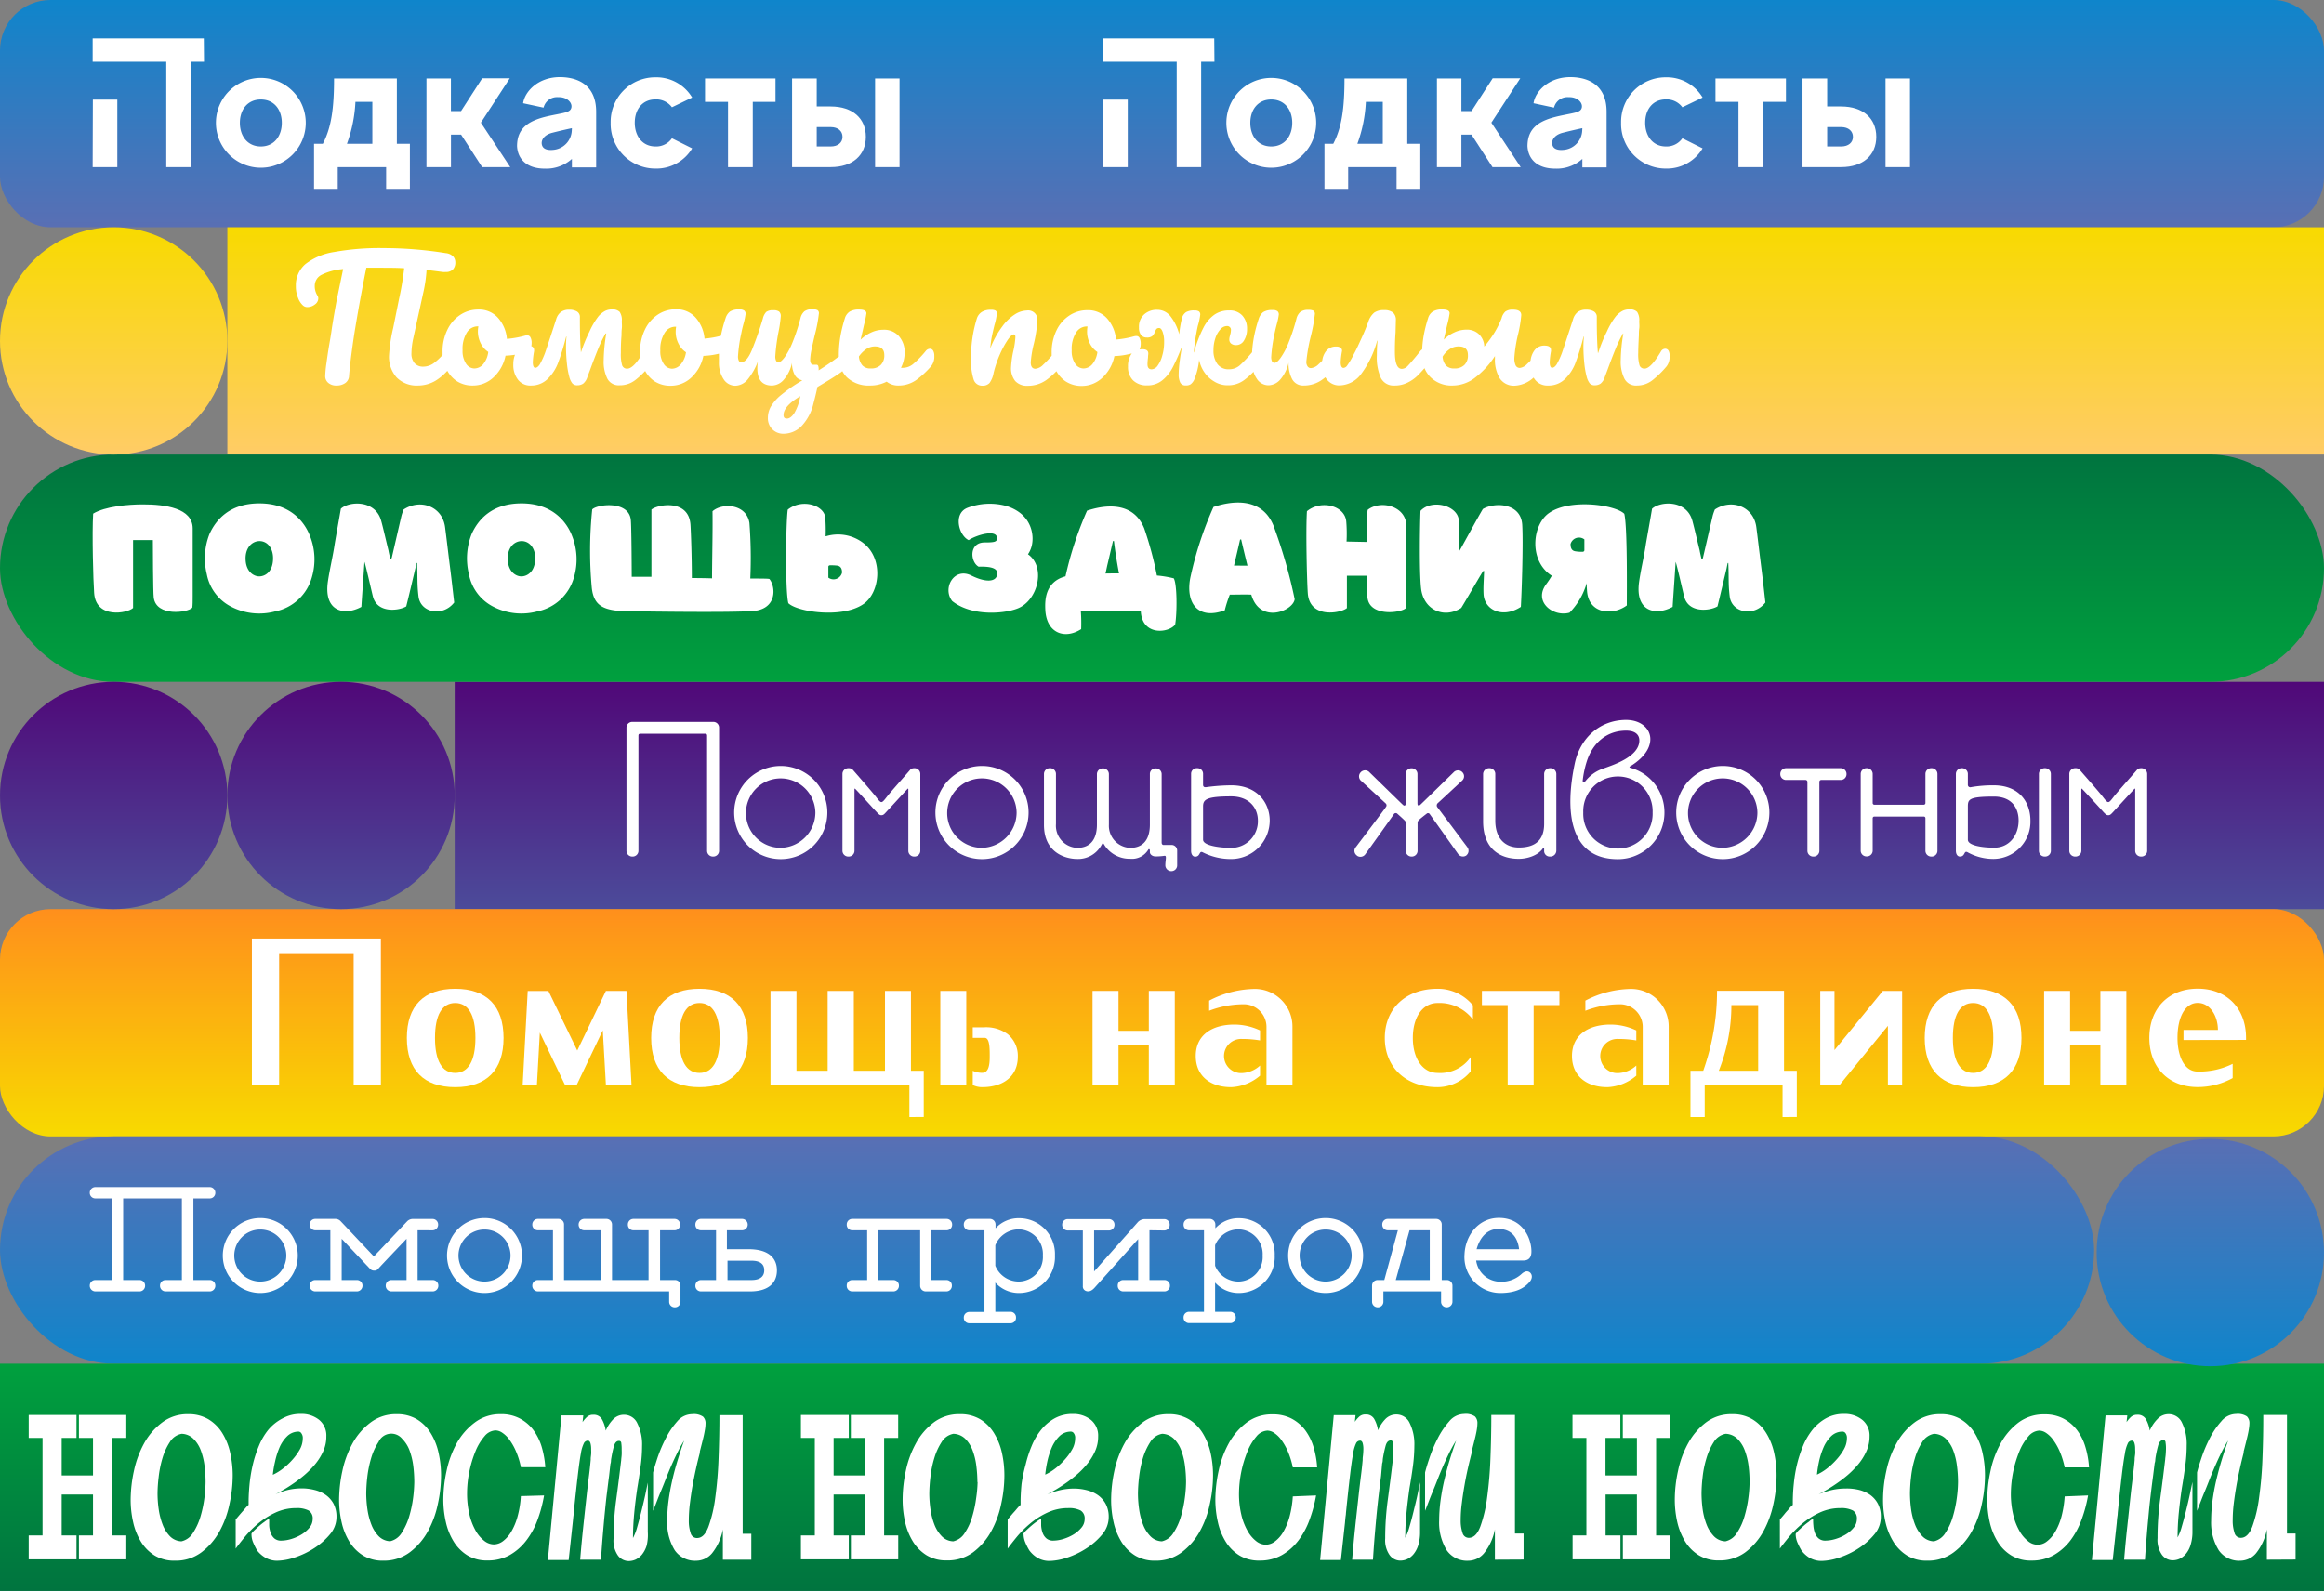<?xml version="1.0" encoding="UTF-8"?> <svg xmlns="http://www.w3.org/2000/svg" xmlns:xlink="http://www.w3.org/1999/xlink" viewBox="0 0 460 315"><rect x="0" y="0" width="460" height="315" fill="#808080" stroke="none"/> <defs> <style>.cls-1{fill:url(#linear-gradient);}.cls-2{fill:url(#linear-gradient-2);}.cls-3{fill:url(#linear-gradient-3);}.cls-4{fill:url(#linear-gradient-4);}.cls-5{fill:url(#linear-gradient-5);}.cls-6{fill:url(#linear-gradient-6);}.cls-7{fill:url(#_01);}.cls-8{fill:#fff;}.cls-9{fill:url(#linear-gradient-7);}.cls-10{fill:url(#linear-gradient-8);}.cls-11{fill:url(#linear-gradient-9);}.cls-12{fill:url(#linear-gradient-10);}</style> <linearGradient id="linear-gradient" x1="275" y1="180" x2="275" y2="135" gradientUnits="userSpaceOnUse"> <stop offset="0" stop-color="#4c4b9a"></stop> <stop offset="1" stop-color="#500878"></stop> </linearGradient> <linearGradient id="linear-gradient-2" x1="230" y1="45" x2="230" gradientUnits="userSpaceOnUse"> <stop offset="0" stop-color="#596fb4"></stop> <stop offset="1" stop-color="#0f85cb"></stop> </linearGradient> <linearGradient id="linear-gradient-3" x1="230" y1="225" x2="230" y2="180" gradientUnits="userSpaceOnUse"> <stop offset="0" stop-color="#f8da00"></stop> <stop offset="1" stop-color="#ff8f1c"></stop> </linearGradient> <linearGradient id="linear-gradient-4" x1="252.5" y1="90" x2="252.5" y2="45" gradientUnits="userSpaceOnUse"> <stop offset="0" stop-color="#fc6"></stop> <stop offset="1" stop-color="#f8da00"></stop> </linearGradient> <linearGradient id="linear-gradient-5" x1="207.25" y1="225" x2="207.25" y2="270" xlink:href="#linear-gradient-2"></linearGradient> <linearGradient id="linear-gradient-6" x1="230" y1="135" x2="230" y2="90" gradientUnits="userSpaceOnUse"> <stop offset="0" stop-color="#00a03e"></stop> <stop offset="1" stop-color="#00743f"></stop> </linearGradient> <linearGradient id="_01" x1="230" y1="270" x2="230" y2="315" xlink:href="#linear-gradient-6"></linearGradient> <linearGradient id="linear-gradient-7" x1="22.5" x2="22.5" xlink:href="#linear-gradient-4"></linearGradient> <linearGradient id="linear-gradient-8" x1="22.5" y1="180" x2="22.5" y2="135" xlink:href="#linear-gradient"></linearGradient> <linearGradient id="linear-gradient-9" x1="67.5" y1="180" x2="67.5" y2="135" xlink:href="#linear-gradient"></linearGradient> <linearGradient id="linear-gradient-10" x1="437.5" y1="225.5" x2="437.5" y2="270.5" xlink:href="#linear-gradient-2"></linearGradient> </defs> <g id="images"> <rect class="cls-1" x="90" y="135" width="370" height="45"></rect> <rect class="cls-2" width="460" height="45" rx="10"></rect> <rect class="cls-3" y="180" width="460" height="45" rx="10"></rect> <rect class="cls-4" x="45" y="45" width="415" height="45"></rect> <rect class="cls-5" y="225" width="414.5" height="45" rx="22.5"></rect> <rect class="cls-6" y="90" width="460" height="45" rx="22.5"></rect> <rect class="cls-7" y="270" width="460" height="45"></rect> <path class="cls-8" d="M38.14,104.63v13.45c0,.75,0,1.77-.08,2.25-.92,1-7.13,1.81-7.63-2-.15-1.08-.17-10.48-.17-11.4H26.34v13.45c-1.12,1.06-7.38,2.23-7.71-3-.17-2.32-.44-11.84-.19-15.68,2.34-1.44,7-1.83,9.8-1.83C32.72,99.86,38.14,100.61,38.14,104.63Z"></path> <path class="cls-8" d="M61.36,106.13a12.53,12.53,0,0,1,.38,8.13,9.48,9.48,0,0,1-7.28,6.8,12.13,12.13,0,0,1-8.71-.94,9.12,9.12,0,0,1-4.82-6.44,13.15,13.15,0,0,1,.52-7.92c1.32-2.94,4.09-6.07,9.82-6.09C58.38,99.63,60.73,104.49,61.36,106.13Zm-12.74,4.8c.15,2.41,1.75,3.27,2.84,3.19s2.46-.92,2.58-3.28-1.18-3.71-2.66-3.71S48.46,108.45,48.62,110.93Z"></path> <path class="cls-8" d="M77.56,110.36c.64-2.75,1.27-5.52,1.91-8.27a12.34,12.34,0,0,1,.42-1.21c3.34-2.19,7.69-.61,8.21,3.52.21,1.57.69,5.67,1,8.11s.52,4.4.8,6.78c-2.26,2.91-6.72,2.06-7.07-1.26-.29-2.48-.15-3.37-.27-6.56a.3.3,0,0,1-.13,0c-.1.44-.16.87-.27,1.29-.58,2.44-1.14,4.88-1.75,7.3-1.35.85-5.75,1.48-6.61-2-.48-2-1.41-6.13-1.66-6.82-.21,3.19-.4,5.67-.61,8.92-3.38,1.84-7.48.92-6.63-5,.36-2.46,1-5.07,1.36-7.53.39-2.29.81-4.58,1.21-6.9,1.58-1.5,6.88-1.85,8,2.46.4,1.44.94,3.86,1.42,5.78,0,.12.35,1.66.4,1.79h.12Z"></path> <path class="cls-8" d="M113.24,106.13a12.53,12.53,0,0,1,.38,8.13,9.48,9.48,0,0,1-7.28,6.8,12.13,12.13,0,0,1-8.71-.94,9.12,9.12,0,0,1-4.82-6.44,13.14,13.14,0,0,1,.53-7.92c1.31-2.94,4.08-6.07,9.81-6.09C110.26,99.63,112.62,104.49,113.24,106.13Zm-12.73,4.8c.14,2.41,1.75,3.27,2.83,3.19s2.46-.92,2.59-3.28-1.19-3.71-2.67-3.71S100.34,108.45,100.51,110.93Z"></path> <path class="cls-8" d="M148.78,121c-6,.35-25.14,0-25.64,0-4.06-.23-5.62-1.36-6-4.55a79.78,79.78,0,0,1,.08-15.59c.94-1,7.15-1.81,7.63,2,.15,1.09.19,10.43.19,11.34l3.9,0V100.9c1.14-1,7.38-2.19,7.73,3,.1,1.56.27,6.4.27,10.55.31,0,1.92,0,4,.06,0-3.56.15-8.94.09-13.28,1.91-1.71,6.71-1.5,7.31,2.32a91.72,91.72,0,0,1,.17,11c2,0,3.58,0,3.79.09C153.64,116.33,153.78,120.77,148.78,121Z"></path> <path class="cls-8" d="M170.82,107.47c4.16,3.12,3.35,10,0,12.19-4.17,2.81-13,1.52-14.78-.23-.67-2.52-.46-16.67-.11-18.53,2.92-2.29,7.26-.81,7.42,1.63a33,33,0,0,1,.07,3.64.12.12,0,0,0,0,0s.06,0,.08,0,0,0,0,0A8.22,8.22,0,0,1,170.82,107.47Zm-4.15,5.9c0-.82-.29-1.26-.92-1.38a10.08,10.08,0,0,0-1.56-.06c-.09,0-.23.16-.23.25,0,.73,0,1.31,0,2.19A1.73,1.73,0,0,0,166.67,113.37Z"></path> <path class="cls-8" d="M201.48,120.45c-2.73,1.11-9.2,1.61-13-1.44-2-2.52.34-6.73,3.73-5.08,2.94,1.46,4.8,1.25,5.13,0s-.75-1.82-3.63-1.73c-1.64-.88-2-4.73,1.11-4.8,2,0,2.54-.1,2.52-.85,0-1.82-4-.67-5.61.39-1.94-.91-3.12-5.25-.25-6.39a12.49,12.49,0,0,1,7.67-.38c4.92,1.52,5.4,5.42,5.19,7.17a5.2,5.2,0,0,1-.87,2.4C207.08,112.28,205.42,118.87,201.48,120.45Z"></path> <path class="cls-8" d="M232.6,123.68c-1.4,1.73-6.63,2.21-6.8-2.79a5.28,5.28,0,0,1-.58,0c-3,.12-7.67.21-11.28.17a34.47,34.47,0,0,1,.06,3.5c-3.23,2.1-6.92.83-7.1-3.92-.07-1.67-.11-5.44,4-6.53a68.51,68.51,0,0,1,4.27-13c2.84-.94,8.95-2.24,11.3,3.48a70.31,70.31,0,0,1,2.52,9.36,21,21,0,0,1,3.34.56C233,115.68,233,121.37,232.6,123.68Zm-11.11-10.15c-.48-2.56-.84-4.92-1-6.42h-.19c-.38,1.61-.75,3.23-1.15,4.9-.1.48-.21,1-.33,1.54C219.65,113.53,220.57,113.53,221.49,113.53Z"></path> <path class="cls-8" d="M240.19,100.38c2.93-1,9.38-2.36,11.86,3.65a99,99,0,0,1,4.21,14.61c-.3,2.35-6.88,5-8.59-.9-1.36-.06-2.88,0-4.25,0a24.67,24.67,0,0,0-1,3.11c-5.32,1.94-7.74-1.44-6.84-6.34A70.3,70.3,0,0,1,240.19,100.38ZM246.92,112q-.66-2.62-1.25-5.19a.86.86,0,0,1-.21,0c-.38,1.69-.79,3.4-1.21,5.17Z"></path> <path class="cls-8" d="M270.51,107.3c.07-2.34,0-5.23.21-6.36,2.57-2,7.65-.75,7.65,3.23,0,2.09,0,8.74,0,14,0,.73,0,1.73-.06,2.21-.94,1-7.15,1.79-7.63-2-.15-1.08-.19-3.48-.19-4.38h-3.89v6.4c-1.15,1-7.38,2.19-7.74-2.94-.17-2.29-.42-12.44-.17-16.24,2.78-2.29,7.47-1.14,7.78,2a29.56,29.56,0,0,1,.06,4Z"></path> <path class="cls-8" d="M288.88,109.05c.08-.17.19-.31.27-.46,1.52-2.75,3.38-6.15,4.36-7.81,2.35-1.38,7.52-1.21,7.79,3.1.21,3.38-.06,12.55-.27,16.28-3.58,2.34-7.21.65-7.38-2.52-.06-1.27,0-2,.11-4.59l-.17,0c-.08.13-.17.23-.25.38-.48.75-3.38,5.77-4.11,6.94-3.42,2.21-7.44.37-7.94-3.8-.4-3.35-.23-13.15-.12-15.42,2.18-2.36,7.29-1.13,7.58,1.83a51.8,51.8,0,0,1,.05,6.05S288.84,109,288.88,109.05Z"></path> <path class="cls-8" d="M322,119.87c-2.65,2-7.42,1.79-7.86-2.69-.08-1-.08-1.44-.08-1.73a13.84,13.84,0,0,1-3.4,5.86c-3.23.91-7.21-2.15-4.61-5.65a19,19,0,0,0,1.11-1.67c-.15-.08-.29-.19-.44-.29-4.15-3.13-3.36-10,0-12.2,4.19-2.81,13-1.54,14.78.23C322.13,104.26,322,116.8,322,119.87Zm-11.13-12.09c0,.81.29,1.27.94,1.37a7.35,7.35,0,0,0,1.56.09.41.41,0,0,0,.23-.25c0-.73,0-1.32,0-2.19A1.73,1.73,0,0,0,310.85,107.78Z"></path> <path class="cls-8" d="M337.09,110.36c.65-2.75,1.27-5.52,1.92-8.27a10.18,10.18,0,0,1,.42-1.21c3.33-2.19,7.69-.61,8.21,3.52.21,1.57.69,5.67,1,8.11s.52,4.4.79,6.78c-2.25,2.91-6.71,2.06-7.07-1.26-.29-2.48-.14-3.37-.27-6.56a.25.25,0,0,1-.12,0c-.11.44-.17.87-.27,1.29-.59,2.44-1.15,4.88-1.75,7.3-1.36.85-5.76,1.48-6.61-2-.48-2-1.42-6.13-1.67-6.82-.21,3.19-.39,5.67-.6,8.92-3.38,1.84-7.49.92-6.63-5,.35-2.46,1-5.07,1.35-7.53.4-2.29.82-4.58,1.21-6.9,1.59-1.5,6.88-1.85,8,2.46.39,1.44.94,3.86,1.42,5.78,0,.12.35,1.66.39,1.79H337C337,110.63,337.05,110.51,337.09,110.36Z"></path> <path class="cls-8" d="M142.33,144.06v24.39a1.14,1.14,0,0,1-1.13,1.14h-.11a1.14,1.14,0,0,1-1.13-1.14V145.67c0-.29-.11-.4-.48-.4H126.81c-.33,0-.44.11-.44.4v22.78a1.14,1.14,0,0,1-1.13,1.14h-.11a1.14,1.14,0,0,1-1.13-1.14V144.06a1.14,1.14,0,0,1,1.13-1.13h16.1A1.13,1.13,0,0,1,142.33,144.06Z"></path> <path class="cls-8" d="M163.76,160.86a9.22,9.22,0,1,1-9.24-9.2A9.22,9.22,0,0,1,163.76,160.86Zm-2.37,0a6.87,6.87,0,1,0-6.87,7A7,7,0,0,0,161.39,160.86Z"></path> <path class="cls-8" d="M182.16,153.23v15.22a1.14,1.14,0,0,1-1.13,1.14h-.11a1.14,1.14,0,0,1-1.13-1.14V156.33c0-.33-.15-.14-.22-.07-1.31,1.42-3.21,3.5-4.2,4.56-.36.4-.55.59-.91.59s-.51-.19-.91-.59c-1-1.06-2.85-3.14-4.2-4.56-.08-.07-.22-.26-.22.07v12.12a1.14,1.14,0,0,1-1.13,1.14h-.11a1.15,1.15,0,0,1-1.14-1.14V153.23a1.14,1.14,0,0,1,1.14-1.13H168a1.09,1.09,0,0,1,.84.36c.51.59,3.83,4.38,4.45,5.19.51.65.88,1.16,1.17,1.16s.66-.51,1.17-1.16c.62-.81,4-4.6,4.49-5.19.11-.14.29-.36.91-.36A1.14,1.14,0,0,1,182.16,153.23Z"></path> <path class="cls-8" d="M203.59,160.86a9.22,9.22,0,1,1-9.23-9.2A9.21,9.21,0,0,1,203.59,160.86Zm-2.37,0a6.87,6.87,0,1,0-6.86,7A7,7,0,0,0,201.22,160.86Z"></path> <path class="cls-8" d="M233,168.34v3a1.14,1.14,0,0,1-1.13,1.14h-.07a1.17,1.17,0,0,1-1.14-1.14c0-.62.11-1.16.11-1.53s-.14-.4-.36-.36a11.05,11.05,0,0,1-1.72.11c-.55,0-1.09-.37-1.09-.84v-.33c0-.29-.22-.33-.3-.19a3.77,3.77,0,0,1-3.61,1.83,5.91,5.91,0,0,1-4.93-2.48c-.55-.81-.36-.84-.88,0a5.26,5.26,0,0,1-4.67,2.52c-2,0-6.57-1-6.57-6.75V153.23a1.14,1.14,0,0,1,1.13-1.13h.11a1.14,1.14,0,0,1,1.13,1.13v9.93a4.39,4.39,0,0,0,4.2,4.71c2.74,0,3.91-1.86,3.91-4.6v-10a1.14,1.14,0,0,1,1.13-1.13h.11a1.14,1.14,0,0,1,1.13,1.13v10a4.38,4.38,0,0,0,4.2,4.6c2.74,0,3.91-1.86,3.91-4.6v-10a1.1,1.1,0,0,1,1.09-1.13h.11a1.14,1.14,0,0,1,1.13,1.13l0,13.54c0,.37.22.48.33.48.4,0,1.39,0,1.57,0A1.11,1.11,0,0,1,233,168.34Z"></path> <path class="cls-8" d="M235.76,153.19a1.1,1.1,0,0,1,1.13-1.09H237a1.1,1.1,0,0,1,1.13,1.09v2.19c0,.44.3.51.59.48a37.86,37.86,0,0,1,5-.37c5.08,0,7.6,3.4,7.6,7a7.64,7.64,0,0,1-7.6,7.59,12.2,12.2,0,0,1-5.62-1.31c-.81-.44-.44.84-1.54.84-.51,0-.8-.52-.8-1.14Zm8,14.68a5.26,5.26,0,0,0,5.22-5.4c0-2.45-1.64-4.75-5.22-4.79-5,0-5.63.62-5.63,2v6.57C238.13,167.43,241.42,167.87,243.76,167.87Z"></path> <path class="cls-8" d="M290.31,169.29l-.07.08a1.17,1.17,0,0,1-1.61-.26L283,161.19a.4.4,0,0,0-.62-.08c-.19.15-1.1.84-1.54,1.25a.83.83,0,0,0-.25.62v5.47a1.14,1.14,0,0,1-1.13,1.14h-.08a1.14,1.14,0,0,1-1.13-1.14V163a.73.73,0,0,0-.29-.62c-.4-.41-1.24-1.14-1.39-1.28a.44.44,0,0,0-.66.07c-.14.26-5.69,8-5.69,8a1.18,1.18,0,0,1-1.61.26l-.07-.08a1.11,1.11,0,0,1-.22-1.57s5.88-7.74,6-8a.51.51,0,0,0-.07-.73c-.18-.18-4.89-4.49-4.89-4.49a1.16,1.16,0,0,1-.07-1.6l.07-.08a1.18,1.18,0,0,1,1.61-.07s6.38,6.24,6.71,6.54.55.14.55-.26v-5.84a1.14,1.14,0,0,1,1.13-1.13h.08a1.14,1.14,0,0,1,1.13,1.13v5.84c0,.4.22.55.55.26s6.71-6.54,6.71-6.54a1.19,1.19,0,0,1,1.61.07l.07.08a1.14,1.14,0,0,1-.11,1.6s-4.63,4.31-4.85,4.49a.62.62,0,0,0-.08.73c.19.22,6,8,6,8A1.16,1.16,0,0,1,290.31,169.29Z"></path> <path class="cls-8" d="M293.56,162.61v-9.35a1.18,1.18,0,0,1,1.17-1.16h.11a1.14,1.14,0,0,1,1.13,1.16v9.21c0,3.68,2.08,5.33,4.67,5.33,3.36,0,5-1.57,5-4.68v-9.86a1.15,1.15,0,0,1,1.17-1.16h.07a1.15,1.15,0,0,1,1.17,1.16l0,15.16a1.18,1.18,0,0,1-1.16,1.17h-.11a1.1,1.1,0,0,1-1.14-1v-.48a.15.15,0,0,0-.29-.07c-1.06,1.46-3.25,2-4.71,2C297.25,170.06,293.56,168.38,293.56,162.61Z"></path> <path class="cls-8" d="M322.62,152a9.13,9.13,0,0,1,6.83,8.87,9.22,9.22,0,0,1-9.2,9.24c-9.86,0-10.44-9.89-8.58-18.8,1.06-5.3,5.11-8.77,10.19-8.77s7.26,5.26.8,9.2C322.51,151.77,322.48,151.88,322.62,152Zm-8.87,2.74a7.43,7.43,0,0,1,3.58-2.56c1.5-.58,7.15-2.22,7.15-5.58,0-1.06-.73-1.94-2.62-1.94-3.8,0-6.65,2.41-7.82,6.21a19.84,19.84,0,0,0-.76,3.58C313.2,154.91,313.53,155,313.75,154.69Zm13.36,6.13a6.87,6.87,0,1,0-13.73,0,6.87,6.87,0,1,0,13.73,0Z"></path> <path class="cls-8" d="M350.22,160.86a9.22,9.22,0,1,1-9.23-9.2A9.21,9.21,0,0,1,350.22,160.86Zm-2.37,0a6.87,6.87,0,1,0-6.86,7A7,7,0,0,0,347.85,160.86Z"></path> <path class="cls-8" d="M365.49,153.23v.07a1.14,1.14,0,0,1-1.14,1.13h-3.9a.37.37,0,0,0-.33.37v13.65a1.14,1.14,0,0,1-1.13,1.14h-.11a1.14,1.14,0,0,1-1.13-1.14V154.8a.38.38,0,0,0-.37-.37h-3.87a1.14,1.14,0,0,1-1.13-1.13v-.07a1.14,1.14,0,0,1,1.13-1.13h10.84A1.14,1.14,0,0,1,365.49,153.23Z"></path> <path class="cls-8" d="M383.49,153.23v15.22a1.14,1.14,0,0,1-1.13,1.14h-.11a1.15,1.15,0,0,1-1.14-1.14V162a.32.32,0,0,0-.33-.33H371a.33.33,0,0,0-.33.33v6.42a1.14,1.14,0,0,1-1.13,1.14h-.11a1.14,1.14,0,0,1-1.13-1.14V153.23a1.14,1.14,0,0,1,1.13-1.13h.11a1.14,1.14,0,0,1,1.13,1.13V159a.33.33,0,0,0,.33.33h9.78a.33.33,0,0,0,.33-.33v-5.77a1.14,1.14,0,0,1,1.14-1.13h.11A1.14,1.14,0,0,1,383.49,153.23Z"></path> <path class="cls-8" d="M394.62,170.06a10.51,10.51,0,0,1-5.15-1.31c-.8-.44-.43.84-1.53.84-.51,0-.8-.52-.8-1.14V153.23a1.14,1.14,0,0,1,1.13-1.13h.11a1.14,1.14,0,0,1,1.13,1.13v2.15a.47.47,0,0,0,.59.48,25.4,25.4,0,0,1,4.52-.37c5.11,0,7.27,3.4,7.27,7A7.36,7.36,0,0,1,394.62,170.06Zm4.93-7.59c0-2.45-1.31-4.75-4.89-4.75-5,0-5.15.58-5.15,2v6.54c0,1.13,2.81,1.57,5.15,1.57C397.76,167.87,399.55,165.31,399.55,162.47Zm6.39-9.24v15.22a1.14,1.14,0,0,1-1.13,1.14h-.11a1.14,1.14,0,0,1-1.13-1.14V153.23a1.14,1.14,0,0,1,1.13-1.13h.11A1.14,1.14,0,0,1,405.94,153.23Z"></path> <path class="cls-8" d="M425,153.23v15.22a1.14,1.14,0,0,1-1.13,1.14h-.11a1.14,1.14,0,0,1-1.13-1.14V156.33c0-.33-.15-.14-.22-.07-1.32,1.42-3.22,3.5-4.2,4.56-.37.4-.55.59-.91.59s-.52-.19-.92-.59c-.95-1.06-2.84-3.14-4.2-4.56-.07-.07-.21-.26-.21.07v12.12a1.15,1.15,0,0,1-1.14,1.14h-.11a1.14,1.14,0,0,1-1.13-1.14V153.23a1.14,1.14,0,0,1,1.13-1.13h.11a1,1,0,0,1,.84.36c.51.59,3.84,4.38,4.46,5.19.51.65.87,1.16,1.17,1.16s.65-.51,1.16-1.16c.63-.81,4-4.6,4.5-5.19.1-.14.29-.36.91-.36A1.14,1.14,0,0,1,425,153.23Z"></path> <path class="cls-8" d="M42.62,254.53v.06a1.11,1.11,0,0,1-1.09,1.1H32.76a1.11,1.11,0,0,1-1.09-1.1v-.06a1.09,1.09,0,0,1,1.09-1.09H36V237.27H24.38v16.17h3.25a1.09,1.09,0,0,1,1.09,1.09v.06a1.11,1.11,0,0,1-1.09,1.1H18.87a1.12,1.12,0,0,1-1.1-1.1v-.06a1.09,1.09,0,0,1,1.1-1.09h3.24V237.27H18.87a1.09,1.09,0,0,1-1.1-1.09v-.06a1.11,1.11,0,0,1,1.1-1.09H41.53a1.11,1.11,0,0,1,1.09,1.09v.06a1.09,1.09,0,0,1-1.09,1.09H38.28v16.17h3.25A1.09,1.09,0,0,1,42.62,254.53Z"></path> <path class="cls-8" d="M58.94,248.57a7.42,7.42,0,1,1-7.41-7.4A7.42,7.42,0,0,1,58.94,248.57Zm-2.27,0a5.15,5.15,0,1,0-5.14,5.17A5.16,5.16,0,0,0,56.67,248.57Z"></path> <path class="cls-8" d="M82.66,243.59v9.85h3a1.09,1.09,0,0,1,1.1,1.09v.06a1.12,1.12,0,0,1-1.1,1.1H77.47a1.12,1.12,0,0,1-1.12-1.1v-.06a1.09,1.09,0,0,1,1.12-1.09h3v-8.17s-5.43,5.69-5.66,6a.88.88,0,0,1-.77.29.94.94,0,0,1-.74-.29c-.24-.24-5.67-6-5.67-6v8.17h3a1.09,1.09,0,0,1,1.12,1.09v.06a1.12,1.12,0,0,1-1.12,1.1H62.39a1.11,1.11,0,0,1-1.09-1.1v-.06a1.09,1.09,0,0,1,1.09-1.09h3v-9.85h-3a1.11,1.11,0,0,1-1.09-1.1v-.05a1.09,1.09,0,0,1,1.09-1.1h4a1.41,1.41,0,0,1,1,.42c.23.23,6.61,7,6.61,7l6.55-6.9a1.58,1.58,0,0,1,1.24-.51h3.83a1.1,1.1,0,0,1,1.1,1.1v.05a1.11,1.11,0,0,1-1.1,1.1Z"></path> <path class="cls-8" d="M103.32,248.57a7.42,7.42,0,1,1-7.41-7.4A7.41,7.41,0,0,1,103.32,248.57Zm-2.27,0a5.15,5.15,0,1,0-5.14,5.17A5.16,5.16,0,0,0,101.05,248.57Z"></path> <path class="cls-8" d="M130.65,243.59v9.85h2.95a1.07,1.07,0,0,1,1.09,1.09v3.22a1.09,1.09,0,0,1-1.09,1.09h-.06a1.09,1.09,0,0,1-1.09-1.09v-2.06h-26a1.11,1.11,0,0,1-1.09-1.1v-.06a1.09,1.09,0,0,1,1.09-1.09h3v-9.85h-3a1.09,1.09,0,0,1-1.09-1.1v-.05a1.11,1.11,0,0,1,1.09-1.1h4.1a1.09,1.09,0,0,1,1.09,1.1v11h7.26v-9.85h-3.27a1.1,1.1,0,0,1-1.1-1.1v-.05a1.12,1.12,0,0,1,1.1-1.1h4.42a1.11,1.11,0,0,1,1.09,1.1v11h7.23v-9.85h-3a1.08,1.08,0,0,1-1.09-1.1v-.05a1.09,1.09,0,0,1,1.09-1.1h8.15a1.09,1.09,0,0,1,1.09,1.1v.05a1.08,1.08,0,0,1-1.09,1.1Z"></path> <path class="cls-8" d="M153.78,251.52c0,2.31-1.45,4.17-5.34,4.17h-9.71a1.09,1.09,0,0,1-1.09-1.1v-.06a1.11,1.11,0,0,1,1.09-1.09h3v-9.85h-3a1.08,1.08,0,0,1-1.09-1.1v-.05a1.09,1.09,0,0,1,1.09-1.1h8.15a1.13,1.13,0,0,1,1.12,1.1v.05a1.11,1.11,0,0,1-1.12,1.1h-3v3.74h4.28C152.28,247.33,153.78,249.22,153.78,251.52Zm-2.51,0c0-1.06-.56-1.91-2.59-1.91H144v3.83h4.73C150.62,253.44,151.27,252.59,151.27,251.52Z"></path> <path class="cls-8" d="M184.32,243.59v9.85h3a1.07,1.07,0,0,1,1.09,1.09v.06a1.09,1.09,0,0,1-1.09,1.1h-4.1a1.11,1.11,0,0,1-1.09-1.1v-11h-8.29v9.85h3a1.09,1.09,0,0,1,1.09,1.09v.06a1.11,1.11,0,0,1-1.09,1.1h-8.15a1.09,1.09,0,0,1-1.09-1.1v-.06a1.07,1.07,0,0,1,1.09-1.09h2.95v-9.85h-2.95a1.08,1.08,0,0,1-1.09-1.1v-.05a1.09,1.09,0,0,1,1.09-1.1h18.68a1.09,1.09,0,0,1,1.09,1.1v.05a1.08,1.08,0,0,1-1.09,1.1Z"></path> <path class="cls-8" d="M208.81,248.57a7.12,7.12,0,0,1-7.05,7.44,6.26,6.26,0,0,1-4.75-2.07v5.79h3a1.09,1.09,0,0,1,1.09,1.09v.06A1.07,1.07,0,0,1,200,262h-8.14a1.07,1.07,0,0,1-1.09-1.09v-.06a1.09,1.09,0,0,1,1.09-1.09h3V243.59h-3a1.08,1.08,0,0,1-1.09-1.1v-.05a1.09,1.09,0,0,1,1.09-1.1h4.1a1.11,1.11,0,0,1,1.09,1.1v.76a6.23,6.23,0,0,1,4.75-2A7.09,7.09,0,0,1,208.81,248.57Zm-2.39,0a4.87,4.87,0,0,0-4.78-5.16,5,5,0,0,0-4.63,3.13v4.07a5,5,0,0,0,4.63,3.13A4.85,4.85,0,0,0,206.42,248.57Z"></path> <path class="cls-8" d="M227.52,243.59v9.85h2.95a1.08,1.08,0,0,1,1.1,1.09v.06a1.1,1.1,0,0,1-1.1,1.1h-8.14a1.09,1.09,0,0,1-1.09-1.1v-.06a1.07,1.07,0,0,1,1.09-1.09h2.95v-8.11l-8.56,9.56c-.56.65-1.12.91-1.68.74a.94.94,0,0,1-.71-1v-11h-3a1.11,1.11,0,0,1-1.09-1.1v-.05a1.09,1.09,0,0,1,1.09-1.1h8.18a1.09,1.09,0,0,1,1.09,1.1v.05a1.11,1.11,0,0,1-1.09,1.1h-2.95v8.11c3-3.39,8.35-9.38,8.67-9.77a1.92,1.92,0,0,1,1.36-.59h3.83a1.08,1.08,0,0,1,1.1,1.1v.05a1.1,1.1,0,0,1-1.1,1.1Z"></path> <path class="cls-8" d="M252.31,248.57a7.12,7.12,0,0,1-7.05,7.44,6.26,6.26,0,0,1-4.75-2.07v5.79h3a1.09,1.09,0,0,1,1.09,1.09v.06a1.07,1.07,0,0,1-1.09,1.09h-8.15a1.07,1.07,0,0,1-1.09-1.09v-.06a1.09,1.09,0,0,1,1.09-1.09h2.95V243.59h-2.95a1.08,1.08,0,0,1-1.09-1.1v-.05a1.09,1.09,0,0,1,1.09-1.1h4.11a1.11,1.11,0,0,1,1.09,1.1v.76a6.23,6.23,0,0,1,4.75-2A7.09,7.09,0,0,1,252.31,248.57Zm-2.39,0a4.87,4.87,0,0,0-4.78-5.16,5,5,0,0,0-4.63,3.13v4.07a5,5,0,0,0,4.63,3.13A4.86,4.86,0,0,0,249.92,248.57Z"></path> <path class="cls-8" d="M269.81,248.57a7.42,7.42,0,1,1-7.41-7.4A7.42,7.42,0,0,1,269.81,248.57Zm-2.27,0a5.15,5.15,0,1,0-5.14,5.17A5.16,5.16,0,0,0,267.54,248.57Z"></path> <path class="cls-8" d="M287.49,254.53v3.22a1.11,1.11,0,0,1-1.1,1.09h-.06a1.09,1.09,0,0,1-1.09-1.09v-2.06H273.82v2.06a1.09,1.09,0,0,1-1.09,1.09h-.06a1.11,1.11,0,0,1-1.09-1.09v-3.22a1.09,1.09,0,0,1,1.09-1.09H274l2.69-9.85h-2a1.09,1.09,0,0,1-1.09-1.1v-.05a1.08,1.08,0,0,1,1.09-1.1h9.59a1.09,1.09,0,0,1,1.09,1.1v11h1.09A1.09,1.09,0,0,1,287.49,254.53Zm-11.22-1.09H283v-9.85h-4Z"></path> <path class="cls-8" d="M301.24,252.17c.65-.56,1.27-.59,1.68-.14s.38,1.15-.15,1.77c-1.09,1.3-2.86,2.21-5.84,2.21a7.12,7.12,0,0,1-7.05-7.7c.17-3.75,2.8-7.17,6.81-7.17,4.61,0,6.43,3.92,6.43,6.64,0,1-.35,1.8-1.62,1.8h-9.32a4.85,4.85,0,0,0,4.75,4.19A5.87,5.87,0,0,0,301.24,252.17Zm-9-4.84h8.44c-.27-2.21-1.39-4-4.17-4C294.12,243.38,292.83,245.3,292.27,247.33Z"></path> <path class="cls-8" d="M15.62,304h2.79v-8.09h-6.2V304h2.93v4.74H5.68V304H8.42v-19.3H5.68v-4.54h9.46v4.54H12.21v7.43h6.2v-7.43H15.62v-4.54H25v4.54h-2.8V304H25v4.74H15.62Z"></path> <path class="cls-8" d="M37.24,280a7.67,7.67,0,0,1,4,1A8.22,8.22,0,0,1,44,283.74a12.35,12.35,0,0,1,1.56,3.9,20.53,20.53,0,0,1,.5,4.52,26.46,26.46,0,0,1-.64,5.65,19.16,19.16,0,0,1-2,5.44,13.08,13.08,0,0,1-3.55,4.1A8.43,8.43,0,0,1,34.64,309a7.46,7.46,0,0,1-4-1,8.41,8.41,0,0,1-2.72-2.72,12.53,12.53,0,0,1-1.56-3.88,20,20,0,0,1-.5-4.45,27.54,27.54,0,0,1,.64-5.68,20,20,0,0,1,2-5.46,13,13,0,0,1,3.53-4.12A8.3,8.3,0,0,1,37.24,280Zm3.45,13.44a26,26,0,0,0-.21-3.27,13.72,13.72,0,0,0-.73-3,6.37,6.37,0,0,0-1.45-2.29,3.47,3.47,0,0,0-2.34-1,3.45,3.45,0,0,0-2.34,1.63,11.89,11.89,0,0,0-1.47,3.22,21.18,21.18,0,0,0-.75,3.74,28.11,28.11,0,0,0-.22,3.19,22.43,22.43,0,0,0,.24,3.22,13.71,13.71,0,0,0,.78,3,6.78,6.78,0,0,0,1.44,2.29,3.36,3.36,0,0,0,2.27,1,3.63,3.63,0,0,0,2.3-1.68,12.38,12.38,0,0,0,1.47-3.22,23.29,23.29,0,0,0,.78-3.69A27.06,27.06,0,0,0,40.69,293.44Z"></path> <path class="cls-8" d="M53.28,300.68c0,.4,0,.85,0,1.35a5.18,5.18,0,0,0,.28,1.43,2.63,2.63,0,0,0,.73,1.12,2,2,0,0,0,1.4.45,7.12,7.12,0,0,0,2-.33,8.94,8.94,0,0,0,2-.89,6.35,6.35,0,0,0,1.56-1.34,2.68,2.68,0,0,0,.64-1.72,1.8,1.8,0,0,0-.81-1.69,5.07,5.07,0,0,0-2.46-.47,9.62,9.62,0,0,0-4.16.92,15.41,15.41,0,0,0-3.46,2.22,20.45,20.45,0,0,0-2.62,2.66c-.74.91-1.32,1.65-1.73,2.22v-5.77l1-1.18.69-.78c.17-.2.32-.38.45-.52a2.67,2.67,0,0,1,.42-.4v-.66c0-1,.07-2.2.19-3.48a30.3,30.3,0,0,1,.64-3.83,23.52,23.52,0,0,1,1.21-3.73,12.7,12.7,0,0,1,1.89-3.21A9.26,9.26,0,0,1,56,280.8a7.26,7.26,0,0,1,3.58-.85,5.55,5.55,0,0,1,3.57,1.16,4,4,0,0,1,1.44,3.29,7.06,7.06,0,0,1-.61,2.93,11.24,11.24,0,0,1-1.61,2.58,17.43,17.43,0,0,1-2.18,2.2,25.66,25.66,0,0,1-2.32,1.75q-.62.43-1.56,1c-.63.38-1.23.71-1.8,1A15.63,15.63,0,0,1,57,295a12.13,12.13,0,0,1,2.69-.31,10.3,10.3,0,0,1,2.63.33,6.65,6.65,0,0,1,2.2,1,5.14,5.14,0,0,1,1.52,1.75,5.52,5.52,0,0,1,.56,2.58,5.27,5.27,0,0,1-1.27,3.41,13.69,13.69,0,0,1-3.1,2.74,16.55,16.55,0,0,1-3.84,1.85,11.42,11.42,0,0,1-3.47.66,4.58,4.58,0,0,1-2.37-.59A5.66,5.66,0,0,1,50.91,307a12.09,12.09,0,0,1-.75-1.49,4.15,4.15,0,0,1-.38-1.68c0-.1,0-.16,0-.19a4.17,4.17,0,0,1,.66-.73c.28-.27.59-.55.92-.83a11.24,11.24,0,0,1,1-.78C52.74,301,53,300.83,53.28,300.68Zm5.87-17.23a3.21,3.21,0,0,0-2.32.92,7,7,0,0,0-1.52,2.25,15.33,15.33,0,0,0-.87,2.79A20.31,20.31,0,0,0,54,292a10,10,0,0,0,2-1.23,13.39,13.39,0,0,0,1.9-1.78,11.34,11.34,0,0,0,1.44-2,4.58,4.58,0,0,0,.59-2.18,1.53,1.53,0,0,0-.26-1A.7.7,0,0,0,59.15,283.45Z"></path> <path class="cls-8" d="M78.5,280a7.67,7.67,0,0,1,4,1,8.22,8.22,0,0,1,2.74,2.73,12.35,12.35,0,0,1,1.56,3.9,20.53,20.53,0,0,1,.5,4.52,26.46,26.46,0,0,1-.64,5.65,19.16,19.16,0,0,1-2,5.44,13.08,13.08,0,0,1-3.55,4.1A8.45,8.45,0,0,1,75.9,309a7.46,7.46,0,0,1-4-1,8.41,8.41,0,0,1-2.72-2.72,12.53,12.53,0,0,1-1.56-3.88,20,20,0,0,1-.5-4.45,27.54,27.54,0,0,1,.64-5.68,20,20,0,0,1,2-5.46,13,13,0,0,1,3.53-4.12A8.3,8.3,0,0,1,78.5,280ZM82,293.44a26,26,0,0,0-.21-3.27,13.72,13.72,0,0,0-.73-3,6.37,6.37,0,0,0-1.45-2.29,2.77,2.77,0,0,0-4.68.61,11.89,11.89,0,0,0-1.47,3.22,22.14,22.14,0,0,0-.76,3.74,30.27,30.27,0,0,0-.21,3.19,22.43,22.43,0,0,0,.24,3.22,13.71,13.71,0,0,0,.78,3,6.78,6.78,0,0,0,1.44,2.29,3.36,3.36,0,0,0,2.27,1,3.63,3.63,0,0,0,2.3-1.68,12.38,12.38,0,0,0,1.47-3.22,23.29,23.29,0,0,0,.78-3.69A27.06,27.06,0,0,0,82,293.44Z"></path> <path class="cls-8" d="M107.69,296.09a27.47,27.47,0,0,1-1.27,4.77,15.5,15.5,0,0,1-2.23,4.12,10.94,10.94,0,0,1-3.26,2.89,8.75,8.75,0,0,1-4.4,1.09,7.43,7.43,0,0,1-4-1,8.41,8.41,0,0,1-2.72-2.72,12.53,12.53,0,0,1-1.56-3.88,20,20,0,0,1-.5-4.45,27.54,27.54,0,0,1,.64-5.68,20,20,0,0,1,2-5.46A13,13,0,0,1,94,281.63,8.3,8.3,0,0,1,99.13,280a7.78,7.78,0,0,1,3.71.83,8.06,8.06,0,0,1,2.68,2.24,10.8,10.8,0,0,1,1.68,3.34,18.3,18.3,0,0,1,.73,4.09H103.1a15.5,15.5,0,0,0-1-3.22,11.53,11.53,0,0,0-1.3-2.27,5.5,5.5,0,0,0-1.4-1.35,2.48,2.48,0,0,0-1.32-.45,3,3,0,0,0-2.18,1.16,10.68,10.68,0,0,0-1.8,3,22.08,22.08,0,0,0-1.2,4,21.26,21.26,0,0,0-.45,4.28,17.75,17.75,0,0,0,.45,4.14,12.21,12.21,0,0,0,1.2,3.19,6.76,6.76,0,0,0,1.71,2.06,3.13,3.13,0,0,0,1.94.74,3.09,3.09,0,0,0,1.84-.67,6.3,6.3,0,0,0,1.63-1.89,12.24,12.24,0,0,0,1.23-3,19,19,0,0,0,.64-4Z"></path> <path class="cls-8" d="M120.56,292.21c-.16,1.19-.3,2.38-.45,3.57s-.27,2.43-.4,3.74-.25,2.72-.38,4.23-.25,3.2-.38,5.06h-4.11c.15-2,.36-4.17.61-6.55s.51-4.72.76-7c.13-1.07.25-2.12.38-3.14s.23-2,.33-3.06a.29.29,0,0,1,0-.09.26.26,0,0,0,0-.14c0-.25.06-.56.09-.92s0-.74,0-1.12a4.05,4.05,0,0,0-.14-1.06c-.1-.33-.27-.5-.52-.5a.9.9,0,0,0-.78.52,7.1,7.1,0,0,0-.6,2.06c-.19,1-.39,2.48-.61,4.35s-.49,4.35-.81,7.41c0,.32-.06.62-.09.92s-.06.63-.1,1l-.8,7.38h-4.12l2.7-28.62h4.31l-.14,1.32a5.62,5.62,0,0,1,.85-1,1.76,1.76,0,0,1,1.27-.45,1.85,1.85,0,0,1,1.71.88,6.74,6.74,0,0,1,.76,2.25,7.23,7.23,0,0,1,1.37-2.13,2.94,2.94,0,0,1,2.27-1,2.86,2.86,0,0,1,2.62,1.71,9.34,9.34,0,0,1,.93,4.49,29.78,29.78,0,0,1-.29,4c-.19,1.41-.41,2.85-.66,4.33-.25,1.7-.46,3.38-.61,5s-.24,3.26-.24,4.87a10.63,10.63,0,0,0,.83-2.15c.26-.93.53-1.92.8-3s.51-2.08.74-3.12.4-1.94.56-2.7v9.75A9.05,9.05,0,0,1,128,306a5.4,5.4,0,0,1-.92,1.78,3.69,3.69,0,0,1-1.26,1,3.45,3.45,0,0,1-1.39.3,2.67,2.67,0,0,1-2.09-1.06,5.11,5.11,0,0,1-.9-3.34,58,58,0,0,1,.52-7.69q.52-3.81,1-7.92c0-.22.06-.55.09-1s0-.85,0-1.23a7.17,7.17,0,0,0-.07-1.06c0-.33-.2-.5-.45-.5-.47,0-.8.33-1,1a20.87,20.87,0,0,0-.52,2.36,3.94,3.94,0,0,0-.08.62,2,2,0,0,1-.11.61Z"></path> <path class="cls-8" d="M143.08,308.81v-6a10.71,10.71,0,0,1-2.15,4.73,4.1,4.1,0,0,1-3.1,1.47,4.86,4.86,0,0,1-4.28-2.08,10.45,10.45,0,0,1-1.49-5.87,30.89,30.89,0,0,1,.26-3.86c.17-1.34.42-2.69.73-4.06s.68-2.73,1.09-4.07.84-2.63,1.28-3.86a25.73,25.73,0,0,0-1.51,2.74c-.54,1.11-1.07,2.29-1.59,3.55s-1,2.56-1.56,3.88-1,2.57-1.49,3.74v-7.57q.24-1,.87-2.91a27.55,27.55,0,0,1,1.64-3.86,15.53,15.53,0,0,1,2.29-3.38A3.87,3.87,0,0,1,137,280a3.22,3.22,0,0,1,2.15.49,1.79,1.79,0,0,1,.5,1.35,7.8,7.8,0,0,1-.09,1.06c-.07.43-.15.88-.26,1.37s-.24,1-.38,1.56-.28,1.08-.4,1.58a.17.17,0,0,1,0,.12.29.29,0,0,0,0,.12c-.26,1-.51,2-.76,3.14s-.48,2.26-.69,3.42-.37,2.33-.52,3.5a27.59,27.59,0,0,0-.21,3.3,7.45,7.45,0,0,0,.36,2.51,1.27,1.27,0,0,0,1.25,1c1,0,1.7-.74,2.27-2.22a26.59,26.59,0,0,0,1.35-5.74,77.86,77.86,0,0,0,.66-7.84q.17-4.32.17-8.52H147v23.47h1.71v5.15Z"></path> <path class="cls-8" d="M168.42,304h2.79v-8.09H165V304H168v4.74h-9.47V304h2.75v-19.3h-2.75v-4.54H168v4.54H165v7.43h6.2v-7.43h-2.79v-4.54h9.37v4.54H175V304h2.79v4.74h-9.37Z"></path> <path class="cls-8" d="M190,280a7.64,7.64,0,0,1,4,1,8.22,8.22,0,0,1,2.74,2.73,12.61,12.61,0,0,1,1.57,3.9,20.53,20.53,0,0,1,.49,4.52,26.46,26.46,0,0,1-.64,5.65,19.16,19.16,0,0,1-2,5.44,13,13,0,0,1-3.55,4.1,8.43,8.43,0,0,1-5.18,1.61,7.46,7.46,0,0,1-4-1,8.41,8.41,0,0,1-2.72-2.72,12.53,12.53,0,0,1-1.56-3.88,20,20,0,0,1-.49-4.45,27.51,27.51,0,0,1,.63-5.68,19.66,19.66,0,0,1,2-5.46,12.8,12.8,0,0,1,3.52-4.12A8.32,8.32,0,0,1,190,280Zm3.46,13.44a26,26,0,0,0-.22-3.27,13.18,13.18,0,0,0-.73-3,6.49,6.49,0,0,0-1.44-2.29,3.51,3.51,0,0,0-2.35-1,3.47,3.47,0,0,0-2.34,1.63,12.19,12.19,0,0,0-1.46,3.22,20.33,20.33,0,0,0-.76,3.74,30.65,30.65,0,0,0-.22,3.19,22.43,22.43,0,0,0,.24,3.22,13.71,13.71,0,0,0,.78,3,6.8,6.8,0,0,0,1.45,2.29,3.32,3.32,0,0,0,2.27,1,3.61,3.61,0,0,0,2.29-1.68,11.75,11.75,0,0,0,1.47-3.22,23.29,23.29,0,0,0,.78-3.69A25.26,25.26,0,0,0,193.5,293.44Z"></path> <path class="cls-8" d="M206.08,300.68c0,.4,0,.85,0,1.35a5.18,5.18,0,0,0,.28,1.43,2.65,2.65,0,0,0,.74,1.12,2,2,0,0,0,1.39.45,7.12,7.12,0,0,0,2-.33,8.94,8.94,0,0,0,2-.89,6.35,6.35,0,0,0,1.56-1.34,2.63,2.63,0,0,0,.64-1.72,1.8,1.8,0,0,0-.81-1.69,5,5,0,0,0-2.46-.47,9.62,9.62,0,0,0-4.16.92,15.34,15.34,0,0,0-3.45,2.22,20.56,20.56,0,0,0-2.63,2.66c-.74.91-1.32,1.65-1.73,2.22v-5.77l1-1.18c.29-.32.52-.57.69-.78s.32-.38.45-.52a3.19,3.19,0,0,1,.42-.4v-.66c0-1,.07-2.2.19-3.48A30.3,30.3,0,0,1,203,290a23.52,23.52,0,0,1,1.21-3.73,12.7,12.7,0,0,1,1.89-3.21,9.17,9.17,0,0,1,2.68-2.25,7.2,7.2,0,0,1,3.57-.85,5.53,5.53,0,0,1,3.57,1.16,4,4,0,0,1,1.44,3.29,7.06,7.06,0,0,1-.61,2.93,11.24,11.24,0,0,1-1.61,2.58,16.79,16.79,0,0,1-2.18,2.2,25.66,25.66,0,0,1-2.32,1.75q-.62.43-1.56,1c-.63.38-1.23.71-1.8,1a15.94,15.94,0,0,1,2.56-.83,12.15,12.15,0,0,1,2.7-.31,10.22,10.22,0,0,1,2.62.33,6.65,6.65,0,0,1,2.2,1,5.14,5.14,0,0,1,1.52,1.75,5.4,5.4,0,0,1,.57,2.58,5.29,5.29,0,0,1-1.28,3.41,13.48,13.48,0,0,1-3.1,2.74,16.48,16.48,0,0,1-3.83,1.85,11.48,11.48,0,0,1-3.48.66,4.58,4.58,0,0,1-2.37-.59,5.62,5.62,0,0,1-1.65-1.49,10.79,10.79,0,0,1-.76-1.49,4.32,4.32,0,0,1-.38-1.68.27.27,0,0,1,0-.19,4.61,4.61,0,0,1,.66-.73c.28-.27.59-.55.92-.83a11.34,11.34,0,0,1,1-.78C205.54,301,205.83,300.83,206.08,300.68ZM212,283.45a3.21,3.21,0,0,0-2.32.92,7,7,0,0,0-1.51,2.25,15.36,15.36,0,0,0-.88,2.79,22.32,22.32,0,0,0-.4,2.56,10.37,10.37,0,0,0,2-1.23,13.87,13.87,0,0,0,1.89-1.78,10.86,10.86,0,0,0,1.44-2,4.47,4.47,0,0,0,.59-2.18,1.47,1.47,0,0,0-.26-1A.7.7,0,0,0,212,283.45Z"></path> <path class="cls-8" d="M231.3,280a7.64,7.64,0,0,1,4,1,8.22,8.22,0,0,1,2.74,2.73,12.61,12.61,0,0,1,1.57,3.9,20.53,20.53,0,0,1,.49,4.52,26.46,26.46,0,0,1-.64,5.65,19.16,19.16,0,0,1-2,5.44,13.08,13.08,0,0,1-3.55,4.1A8.43,8.43,0,0,1,228.7,309a7.46,7.46,0,0,1-4-1,8.41,8.41,0,0,1-2.72-2.72,12.53,12.53,0,0,1-1.56-3.88,20,20,0,0,1-.49-4.45,27.51,27.51,0,0,1,.63-5.68,20,20,0,0,1,2-5.46,13,13,0,0,1,3.53-4.12A8.3,8.3,0,0,1,231.3,280Zm3.46,13.44a26,26,0,0,0-.22-3.27,13.18,13.18,0,0,0-.73-3,6.49,6.49,0,0,0-1.44-2.29,3.51,3.51,0,0,0-2.35-1,3.47,3.47,0,0,0-2.34,1.63,12.53,12.53,0,0,0-1.47,3.22,21.18,21.18,0,0,0-.75,3.74,30.65,30.65,0,0,0-.22,3.19,22.43,22.43,0,0,0,.24,3.22,13.71,13.71,0,0,0,.78,3,6.8,6.8,0,0,0,1.45,2.29,3.32,3.32,0,0,0,2.27,1,3.61,3.61,0,0,0,2.29-1.68,12.06,12.06,0,0,0,1.47-3.22,23.29,23.29,0,0,0,.78-3.69A25.26,25.26,0,0,0,234.76,293.44Z"></path> <path class="cls-8" d="M260.5,296.09a27.49,27.49,0,0,1-1.28,4.77A15.5,15.5,0,0,1,257,305a10.94,10.94,0,0,1-3.26,2.89,8.73,8.73,0,0,1-4.4,1.09,7.46,7.46,0,0,1-4-1,8.41,8.41,0,0,1-2.72-2.72,12.53,12.53,0,0,1-1.56-3.88,20,20,0,0,1-.5-4.45,27.54,27.54,0,0,1,.64-5.68,20,20,0,0,1,2-5.46,13,13,0,0,1,3.53-4.12,8.3,8.3,0,0,1,5.18-1.63,7.85,7.85,0,0,1,3.72.83,8.12,8.12,0,0,1,2.67,2.24,10.8,10.8,0,0,1,1.68,3.34,17.75,17.75,0,0,1,.73,4.09h-4.82a16.11,16.11,0,0,0-1-3.22,11.53,11.53,0,0,0-1.3-2.27,5.5,5.5,0,0,0-1.4-1.35,2.48,2.48,0,0,0-1.32-.45,3,3,0,0,0-2.18,1.16,10.44,10.44,0,0,0-1.79,3,22.69,22.69,0,0,0-1.66,8.3,17.75,17.75,0,0,0,.45,4.14,11.86,11.86,0,0,0,1.21,3.19,6.74,6.74,0,0,0,1.7,2.06,3.15,3.15,0,0,0,1.94.74,3.09,3.09,0,0,0,1.84-.67,6.32,6.32,0,0,0,1.64-1.89,12.64,12.64,0,0,0,1.23-3,20.38,20.38,0,0,0,.64-4Z"></path> <path class="cls-8" d="M273.36,292.21c-.15,1.19-.3,2.38-.44,3.57s-.28,2.43-.41,3.74-.25,2.72-.38,4.23-.25,3.2-.37,5.06h-4.12c.16-2,.36-4.17.61-6.55s.51-4.72.76-7c.13-1.07.25-2.12.38-3.14s.24-2,.33-3.06a.16.16,0,0,1,0-.09.46.46,0,0,0,0-.14c0-.25.06-.56.09-.92s.05-.74.05-1.12a4.05,4.05,0,0,0-.14-1.06c-.1-.33-.27-.5-.52-.5a.9.9,0,0,0-.78.52,7.18,7.18,0,0,0-.59,2.06c-.19,1-.4,2.48-.62,4.35s-.49,4.35-.8,7.41c0,.32-.07.62-.1.92s-.06.63-.09,1l-.81,7.38h-4.11L264,280.19h4.31l-.14,1.32a5.62,5.62,0,0,1,.85-1,1.77,1.77,0,0,1,1.28-.45,1.84,1.84,0,0,1,1.7.88,6.52,6.52,0,0,1,.76,2.25,7.23,7.23,0,0,1,1.37-2.13,3,3,0,0,1,2.27-1,2.88,2.88,0,0,1,2.63,1.71,9.46,9.46,0,0,1,.92,4.49,31.45,31.45,0,0,1-.28,4c-.19,1.41-.41,2.85-.67,4.33-.25,1.7-.45,3.38-.61,5s-.24,3.26-.24,4.87a10.07,10.07,0,0,0,.83-2.15c.27-.93.54-1.92.8-3s.52-2.08.74-3.12.41-1.94.56-2.7v9.75a8.73,8.73,0,0,1-.35,2.67,5.22,5.22,0,0,1-.92,1.78,3.69,3.69,0,0,1-1.26,1,3.41,3.41,0,0,1-1.39.3,2.64,2.64,0,0,1-2.08-1.06,5.11,5.11,0,0,1-.9-3.34,56.34,56.34,0,0,1,.52-7.69c.34-2.54.68-5.18,1-7.92,0-.22.06-.55.1-1s0-.85,0-1.23a7.17,7.17,0,0,0-.07-1.06c-.05-.33-.2-.5-.45-.5-.47,0-.8.33-1,1a23.32,23.32,0,0,0-.52,2.36,4.12,4.12,0,0,0-.07.62,2.26,2.26,0,0,1-.12.61Z"></path> <path class="cls-8" d="M295.89,308.81v-6a10.81,10.81,0,0,1-2.16,4.73,4.08,4.08,0,0,1-3.09,1.47,4.87,4.87,0,0,1-4.29-2.08,10.45,10.45,0,0,1-1.49-5.87,30.89,30.89,0,0,1,.26-3.86c.18-1.34.42-2.69.74-4.06s.67-2.73,1.08-4.07.84-2.63,1.28-3.86a25.73,25.73,0,0,0-1.51,2.74c-.54,1.11-1.07,2.29-1.59,3.55s-1,2.56-1.56,3.88-1,2.57-1.49,3.74v-7.57c.16-.66.45-1.63.88-2.91a27.46,27.46,0,0,1,1.63-3.86,15.9,15.9,0,0,1,2.29-3.38,3.87,3.87,0,0,1,2.91-1.44,3.23,3.23,0,0,1,2.16.49,1.82,1.82,0,0,1,.49,1.35,7.8,7.8,0,0,1-.09,1.06c-.06.43-.15.88-.26,1.37s-.24,1-.38,1.56-.28,1.08-.4,1.58a.17.17,0,0,1,0,.12.29.29,0,0,0,0,.12c-.25,1-.5,2-.76,3.14s-.48,2.26-.68,3.42-.38,2.33-.52,3.5a25.74,25.74,0,0,0-.22,3.3,7.45,7.45,0,0,0,.36,2.51,1.28,1.28,0,0,0,1.25,1c.95,0,1.71-.74,2.27-2.22a26.59,26.59,0,0,0,1.35-5.74,77.86,77.86,0,0,0,.66-7.84q.17-4.32.17-8.52h4.68v23.47h1.71v5.15Z"></path> <path class="cls-8" d="M321.22,304H324v-8.09h-6.2V304h2.94v4.74h-9.47V304H314v-19.3h-2.75v-4.54h9.47v4.54h-2.94v7.43H324v-7.43h-2.79v-4.54h9.37v4.54H327.8V304h2.79v4.74h-9.37Z"></path> <path class="cls-8" d="M342.84,280a7.64,7.64,0,0,1,4,1,8.25,8.25,0,0,1,2.75,2.73,12.35,12.35,0,0,1,1.56,3.9,20.53,20.53,0,0,1,.49,4.52,27.08,27.08,0,0,1-.63,5.65,19.49,19.49,0,0,1-2,5.44,13,13,0,0,1-3.55,4.1,8.41,8.41,0,0,1-5.18,1.61,7.42,7.42,0,0,1-4-1,8.32,8.32,0,0,1-2.72-2.72,12.79,12.79,0,0,1-1.57-3.88,20,20,0,0,1-.49-4.45,26.87,26.87,0,0,1,.64-5.68,19.34,19.34,0,0,1,2-5.46,12.93,12.93,0,0,1,3.52-4.12A8.32,8.32,0,0,1,342.84,280Zm3.46,13.44a26,26,0,0,0-.21-3.27,13.71,13.71,0,0,0-.74-3,6.49,6.49,0,0,0-1.44-2.29,3.51,3.51,0,0,0-2.34-1,3.47,3.47,0,0,0-2.35,1.63,12.19,12.19,0,0,0-1.46,3.22,20.33,20.33,0,0,0-.76,3.74,30.27,30.27,0,0,0-.21,3.19,23.92,23.92,0,0,0,.23,3.22,13.71,13.71,0,0,0,.78,3,7,7,0,0,0,1.45,2.29,3.34,3.34,0,0,0,2.27,1,3.61,3.61,0,0,0,2.29-1.68,11.75,11.75,0,0,0,1.47-3.22,23.29,23.29,0,0,0,.78-3.69A25.26,25.26,0,0,0,346.3,293.44Z"></path> <path class="cls-8" d="M358.88,300.68c0,.4,0,.85.05,1.35a5.19,5.19,0,0,0,.29,1.43,2.55,2.55,0,0,0,.73,1.12,2,2,0,0,0,1.39.45,7.24,7.24,0,0,0,2-.33,8.67,8.67,0,0,0,2-.89,6,6,0,0,0,1.56-1.34,2.63,2.63,0,0,0,.64-1.72,1.81,1.81,0,0,0-.8-1.69,5.07,5.07,0,0,0-2.46-.47,9.63,9.63,0,0,0-4.17.92,15.57,15.57,0,0,0-3.45,2.22,20.56,20.56,0,0,0-2.63,2.66c-.74.91-1.32,1.65-1.73,2.22v-5.77c.41-.47.76-.87,1-1.18s.51-.57.68-.78.32-.38.45-.52a3.28,3.28,0,0,1,.43-.4v-.66a34.61,34.61,0,0,1,.19-3.48,28.57,28.57,0,0,1,.63-3.83,24.59,24.59,0,0,1,1.21-3.73,13.32,13.32,0,0,1,1.89-3.21,9.17,9.17,0,0,1,2.68-2.25,7.2,7.2,0,0,1,3.57-.85,5.53,5.53,0,0,1,3.57,1.16,4,4,0,0,1,1.45,3.29,7.06,7.06,0,0,1-.62,2.93,11.24,11.24,0,0,1-1.61,2.58,17.36,17.36,0,0,1-2.17,2.2,27.15,27.15,0,0,1-2.32,1.75q-.62.43-1.56,1c-.64.38-1.24.71-1.8,1a15.83,15.83,0,0,1,2.55-.83,12.15,12.15,0,0,1,2.7-.31A10.36,10.36,0,0,1,368,295a6.84,6.84,0,0,1,2.2,1,5.12,5.12,0,0,1,1.51,1.75,5.4,5.4,0,0,1,.57,2.58A5.29,5.29,0,0,1,371,303.8a13.48,13.48,0,0,1-3.1,2.74,16.29,16.29,0,0,1-3.83,1.85,11.42,11.42,0,0,1-3.48.66,4.63,4.63,0,0,1-2.37-.59,5.62,5.62,0,0,1-1.65-1.49,12,12,0,0,1-.76-1.49,4.32,4.32,0,0,1-.38-1.68.27.27,0,0,1,.05-.19,5.17,5.17,0,0,1,.66-.73c.29-.27.59-.55.93-.83a11.24,11.24,0,0,1,1-.78C358.34,301,358.63,300.83,358.88,300.68Zm5.87-17.23a3.22,3.22,0,0,0-2.32.92,7,7,0,0,0-1.51,2.25,15.36,15.36,0,0,0-.88,2.79,22.32,22.32,0,0,0-.4,2.56,10.37,10.37,0,0,0,2-1.23,13.87,13.87,0,0,0,1.89-1.78,10.86,10.86,0,0,0,1.44-2,4.49,4.49,0,0,0,.6-2.18,1.53,1.53,0,0,0-.26-1A.73.73,0,0,0,364.75,283.45Z"></path> <path class="cls-8" d="M384.1,280a7.64,7.64,0,0,1,4,1,8.25,8.25,0,0,1,2.75,2.73,12.35,12.35,0,0,1,1.56,3.9,20.53,20.53,0,0,1,.49,4.52,27.08,27.08,0,0,1-.63,5.65,19.49,19.49,0,0,1-2,5.44,13,13,0,0,1-3.55,4.1A8.41,8.41,0,0,1,381.5,309a7.42,7.42,0,0,1-4-1,8.32,8.32,0,0,1-2.72-2.72,12.79,12.79,0,0,1-1.57-3.88,20,20,0,0,1-.49-4.45,26.87,26.87,0,0,1,.64-5.68,19.34,19.34,0,0,1,2-5.46,12.93,12.93,0,0,1,3.52-4.12A8.32,8.32,0,0,1,384.1,280Zm3.46,13.44a24.28,24.28,0,0,0-.22-3.27,13.18,13.18,0,0,0-.73-3,6.49,6.49,0,0,0-1.44-2.29,3.51,3.51,0,0,0-2.34-1,3.47,3.47,0,0,0-2.35,1.63,12.19,12.19,0,0,0-1.46,3.22,20.33,20.33,0,0,0-.76,3.74,30.27,30.27,0,0,0-.21,3.19,23.92,23.92,0,0,0,.23,3.22,13.71,13.71,0,0,0,.78,3,7,7,0,0,0,1.45,2.29,3.34,3.34,0,0,0,2.27,1,3.61,3.61,0,0,0,2.29-1.68,11.75,11.75,0,0,0,1.47-3.22,23.29,23.29,0,0,0,.78-3.69A25.26,25.26,0,0,0,387.56,293.44Z"></path> <path class="cls-8" d="M413.3,296.09a27.49,27.49,0,0,1-1.28,4.77A15.77,15.77,0,0,1,409.8,305a11.1,11.1,0,0,1-3.27,2.89,8.73,8.73,0,0,1-4.4,1.09,7.4,7.4,0,0,1-4-1,8.22,8.22,0,0,1-2.72-2.72,12.54,12.54,0,0,1-1.57-3.88,20,20,0,0,1-.49-4.45,26.87,26.87,0,0,1,.64-5.68,19.34,19.34,0,0,1,2-5.46,12.93,12.93,0,0,1,3.52-4.12,8.32,8.32,0,0,1,5.18-1.63,7.85,7.85,0,0,1,3.72.83,8.12,8.12,0,0,1,2.67,2.24,10.38,10.38,0,0,1,1.68,3.34,17.75,17.75,0,0,1,.73,4.09h-4.82a16.11,16.11,0,0,0-1-3.22,11.53,11.53,0,0,0-1.3-2.27,5.47,5.47,0,0,0-1.39-1.35,2.54,2.54,0,0,0-1.33-.45,3,3,0,0,0-2.17,1.16,10.23,10.23,0,0,0-1.8,3,22.69,22.69,0,0,0-1.66,8.3,17.75,17.75,0,0,0,.45,4.14,11.86,11.86,0,0,0,1.21,3.19,6.74,6.74,0,0,0,1.7,2.06,2.9,2.9,0,0,0,3.79.07,6.44,6.44,0,0,0,1.63-1.89,12.24,12.24,0,0,0,1.23-3,20.38,20.38,0,0,0,.64-4Z"></path> <path class="cls-8" d="M426.17,292.21q-.24,1.79-.45,3.57c-.14,1.18-.28,2.43-.4,3.74s-.26,2.72-.38,4.23-.26,3.2-.38,5.06h-4.12c.16-2,.36-4.17.62-6.55s.5-4.72.75-7c.13-1.07.26-2.12.38-3.14s.24-2,.33-3.06a.16.16,0,0,1,0-.09.46.46,0,0,0,0-.14c0-.25.06-.56.1-.92s0-.74,0-1.12a3.67,3.67,0,0,0-.14-1.06c-.09-.33-.27-.5-.52-.5a.9.9,0,0,0-.78.52,7.18,7.18,0,0,0-.59,2.06c-.19,1-.4,2.48-.62,4.35s-.49,4.35-.8,7.41c0,.32-.06.62-.1.92s-.06.63-.09,1l-.8,7.38h-4.12l2.7-28.62h4.3l-.14,1.32a6.06,6.06,0,0,1,.85-1,1.78,1.78,0,0,1,1.28-.45,1.83,1.83,0,0,1,1.7.88,6.52,6.52,0,0,1,.76,2.25A7.23,7.23,0,0,1,427,281a3,3,0,0,1,2.27-1,2.88,2.88,0,0,1,2.63,1.71,9.46,9.46,0,0,1,.92,4.49,29.71,29.71,0,0,1-.28,4c-.19,1.41-.41,2.85-.66,4.33-.26,1.7-.46,3.38-.62,5s-.24,3.26-.24,4.87a10.07,10.07,0,0,0,.83-2.15c.27-.93.54-1.92.81-3s.51-2.08.73-3.12l.57-2.7v9.75a8.71,8.71,0,0,1-.36,2.67,5,5,0,0,1-.92,1.78,3.75,3.75,0,0,1-1.25,1,3.49,3.49,0,0,1-1.4.3,2.66,2.66,0,0,1-2.08-1.06,5.11,5.11,0,0,1-.9-3.34,56.34,56.34,0,0,1,.52-7.69q.52-3.81,1-7.92c0-.22.07-.55.1-1s.05-.85.05-1.23a7.13,7.13,0,0,0-.08-1.06c0-.33-.19-.5-.45-.5-.47,0-.8.33-1,1a23.32,23.32,0,0,0-.52,2.36,6.05,6.05,0,0,0-.07.62,2.26,2.26,0,0,1-.12.61Z"></path> <path class="cls-8" d="M448.69,308.81v-6a10.82,10.82,0,0,1-2.15,4.73,4.12,4.12,0,0,1-3.1,1.47,4.85,4.85,0,0,1-4.28-2.08,10.45,10.45,0,0,1-1.5-5.87,30.89,30.89,0,0,1,.26-3.86c.18-1.34.42-2.69.74-4.06s.68-2.73,1.09-4.07.83-2.63,1.27-3.86a27.64,27.64,0,0,0-1.51,2.74c-.54,1.11-1.06,2.29-1.59,3.55s-1,2.56-1.56,3.88-1,2.57-1.49,3.74v-7.57c.16-.66.45-1.63.88-2.91a27.46,27.46,0,0,1,1.63-3.86,15.56,15.56,0,0,1,2.3-3.38,3.84,3.84,0,0,1,2.91-1.44,3.22,3.22,0,0,1,2.15.49,1.83,1.83,0,0,1,.5,1.35,8,8,0,0,1-.1,1.06c-.06.43-.15.88-.26,1.37s-.24,1-.38,1.56-.27,1.08-.4,1.58a.29.29,0,0,1,0,.12.17.17,0,0,0,0,.12c-.25,1-.5,2-.75,3.14s-.49,2.26-.69,3.42-.38,2.33-.52,3.5a27.59,27.59,0,0,0-.21,3.3,7.47,7.47,0,0,0,.35,2.51,1.28,1.28,0,0,0,1.25,1q1.42,0,2.28-2.22a27.26,27.26,0,0,0,1.34-5.74,74.88,74.88,0,0,0,.67-7.84q.17-4.32.16-8.52h4.69v23.47h1.7v5.15Z"></path> <path class="cls-8" d="M40.38,12.23H37.75V33.1H32.91V12.23H18.34V7.6h22Zm-22,7.5h4.84V33.1H18.34Z"></path> <path class="cls-8" d="M60.52,24.32a8.89,8.89,0,1,1-17.78,0,8.89,8.89,0,1,1,17.78,0Zm-4.74,0c0-2.62-1.53-4.62-4.15-4.62s-4.15,2-4.15,4.62S49,29,51.63,29,55.78,26.94,55.78,24.32Z"></path> <path class="cls-8" d="M81.13,28.47V37.4h-4.7V33.1H66.85v4.3H62.16V28.47H63.9c1.68-3.2,2.22-7,2.22-12.93H78.55V28.47Zm-7.43,0v-8.3H70.35a27.77,27.77,0,0,1-1.68,8.3Z"></path> <path class="cls-8" d="M91.26,26.65h-2V33.1H84.41V15.54h4.84V22h2l4.19-6.49h5.46l-5.72,8.78L101,33.1H95.44Z"></path> <path class="cls-8" d="M118,22.14v11h-4.8V31.46a7.57,7.57,0,0,1-5.39,1.93c-3.43,0-5.32-1.78-5.47-4.44,0-3.83,2.62-5.18,6.34-6,3-.65,4.19-.65,4.41-1.64s-.88-2.14-2.59-2.07a2.74,2.74,0,0,0-2.91,2.07l-4.05-.87c.33-2.29,2.92-5.17,7.29-5.17C114.6,15.29,118,17,118,22.14Zm-4.8,3.24s-1.61.33-3.9.91c-1.79.47-2.3,1.64-2,2.51s1.39,1,2.48.84a4,4,0,0,0,3.39-3.72Z"></path> <path class="cls-8" d="M133,27.38l4,2a8.24,8.24,0,0,1-7.25,4,8.85,8.85,0,0,1-8.88-9.07,8.81,8.81,0,0,1,8.88-9,8.24,8.24,0,0,1,7.25,4l-4,1.93a3.87,3.87,0,0,0-3.25-1.56c-2.62,0-4.11,2-4.11,4.62S127.13,29,129.75,29A3.8,3.8,0,0,0,133,27.38Z"></path> <path class="cls-8" d="M153.5,20.17H149V33.1H144.1V20.17h-4.55V15.54H153.5Z"></path> <path class="cls-8" d="M171.38,27.09c0,3.61-2.58,6-6.95,6h-7.65V15.54h4.88v5.54h2.77C168.8,21.08,171.38,23.48,171.38,27.09Zm-4.62,0c0-1.13-.88-1.93-2.33-1.93h-2.77V29h2.77C165.88,29,166.76,28.22,166.76,27.09Zm11.29-11.55V33.1h-4.84V15.54Z"></path> <path class="cls-8" d="M240.38,12.23h-2.63V33.1h-4.84V12.23H218.34V7.6h22Zm-22,7.5h4.84V33.1h-4.84Z"></path> <path class="cls-8" d="M260.52,24.32a8.89,8.89,0,1,1-17.78,0,8.89,8.89,0,1,1,17.78,0Zm-4.74,0c0-2.62-1.53-4.62-4.15-4.62s-4.15,2-4.15,4.62S249,29,251.63,29,255.78,26.94,255.78,24.32Z"></path> <path class="cls-8" d="M281.13,28.47V37.4h-4.7V33.1h-9.58v4.3h-4.69V28.47h1.74c1.68-3.2,2.22-7,2.22-12.93h12.43V28.47Zm-7.43,0v-8.3h-3.35a27.77,27.77,0,0,1-1.68,8.3Z"></path> <path class="cls-8" d="M291.26,26.65h-2V33.1h-4.84V15.54h4.84V22h2l4.19-6.49h5.46l-5.72,8.78L301,33.1h-5.58Z"></path> <path class="cls-8" d="M318,22.14v11h-4.8V31.46a7.57,7.57,0,0,1-5.39,1.93c-3.43,0-5.32-1.78-5.47-4.44,0-3.83,2.62-5.18,6.34-6,2.95-.65,4.19-.65,4.41-1.64s-.88-2.14-2.59-2.07a2.74,2.74,0,0,0-2.91,2.07l-4.05-.87c.33-2.29,2.92-5.17,7.29-5.17C314.6,15.29,318,17,318,22.14Zm-4.8,3.24s-1.61.33-3.9.91c-1.79.47-2.3,1.64-2,2.51s1.39,1,2.48.84a4,4,0,0,0,3.39-3.72Z"></path> <path class="cls-8" d="M333,27.38l4,2a8.24,8.24,0,0,1-7.25,4,8.85,8.85,0,0,1-8.88-9.07,8.81,8.81,0,0,1,8.88-9,8.24,8.24,0,0,1,7.25,4l-4,1.93a3.87,3.87,0,0,0-3.25-1.56c-2.62,0-4.11,2-4.11,4.62S327.13,29,329.75,29A3.8,3.8,0,0,0,333,27.38Z"></path> <path class="cls-8" d="M353.5,20.17H349V33.1H344.1V20.17h-4.55V15.54H353.5Z"></path> <path class="cls-8" d="M371.38,27.09c0,3.61-2.58,6-6.95,6h-7.65V15.54h4.88v5.54h2.77C368.8,21.08,371.38,23.48,371.38,27.09Zm-4.62,0c0-1.13-.88-1.93-2.33-1.93h-2.77V29h2.77C365.88,29,366.76,28.22,366.76,27.09Zm11.29-11.55V33.1h-4.84V15.54Z"></path> <path class="cls-8" d="M184.09,69.05a1.11,1.11,0,0,0-.86.45,19.86,19.86,0,0,1-2.46,2.55,3.2,3.2,0,0,1-2,.77,2.44,2.44,0,0,1-.44,0,6.64,6.64,0,0,0,.73-3,4.73,4.73,0,0,0-1.13-3.25,3.9,3.9,0,0,0-3.08-1.28,5.65,5.65,0,0,0-2.45.56,7.06,7.06,0,0,0-2.06,1.42l.45-1.92.22-1a18,18,0,0,0,.48-2.3c0-.51-.48-.76-1.44-.76a3.45,3.45,0,0,0-1.9.43,2.43,2.43,0,0,0-.94,1.36,28.16,28.16,0,0,0-.89,3.67,22.28,22.28,0,0,0-.29,3.64c0,.09,0,.17,0,.25a1.52,1.52,0,0,0-.3.17q-1.66,1.25-3.7,2.52a2.23,2.23,0,0,0-.08-.9.38.38,0,0,0-.34-.22l-.32,0a1.57,1.57,0,0,1-.28,0,.52.52,0,0,1-.48-.24,1.61,1.61,0,0,1-.16-.85,11.34,11.34,0,0,1,.28-2c.2-.94.41-1.89.64-2.85a29.39,29.39,0,0,0,.8-4.21.7.7,0,0,0-.29-.66,2.2,2.2,0,0,0-1-.17,2.57,2.57,0,0,0-1.58.41,2.54,2.54,0,0,0-.78,1.38,39.53,39.53,0,0,1-1.58,4.79,14.27,14.27,0,0,1-1.54,2.9c-.48.64-.87,1-1.19,1a.54.54,0,0,1-.51-.27,1.93,1.93,0,0,1-.16-.94,38.44,38.44,0,0,1,.63-4.76,24.26,24.26,0,0,0,.45-3.1,1.18,1.18,0,0,0-.32-.94,1.81,1.81,0,0,0-1.15-.27,2.19,2.19,0,0,0-1.4.33,2.82,2.82,0,0,0-.67,1.3,66.11,66.11,0,0,1-2.19,6.27c-.67,1.59-1.36,2.38-2.06,2.38a.54.54,0,0,1-.51-.27,1.93,1.93,0,0,1-.16-.94,29.51,29.51,0,0,1,.64-4.47c.12-.64.29-1.36.51-2.14a14,14,0,0,0,.35-1.73.82.82,0,0,0-.27-.67,1.59,1.59,0,0,0-1-.22,3.22,3.22,0,0,0-1.82.41,2.7,2.7,0,0,0-.89,1.38,26.57,26.57,0,0,0-.91,3.43,18.86,18.86,0,0,1-3.24.56,7.2,7.2,0,0,0-1.74-4.14,5,5,0,0,0-3.92-1.67,6.4,6.4,0,0,0-3.61,1.07,7.29,7.29,0,0,0-2.55,3,9.69,9.69,0,0,0-.93,4.32,8.26,8.26,0,0,0,.06,1c-1,1.57-1.9,2.36-2.61,2.36a1,1,0,0,1-1-.64,7.75,7.75,0,0,1-.26-2.46c0-.77,0-1.94.13-3.51,0-.41,0-.85.06-1.33s0-1,0-1.45a2.94,2.94,0,0,0-.42-1.84,2,2,0,0,0-1.56-.49,2.91,2.91,0,0,0-1.39.33,4.68,4.68,0,0,0-1.23,1,14.52,14.52,0,0,0-1.82,3.09,28.82,28.82,0,0,0-1.7,4.19H115q-.23-2.43-.22-7.06a1.24,1.24,0,0,0-.59-1.15,2.93,2.93,0,0,0-1.49-.35,2.76,2.76,0,0,0-1.68.46,2.83,2.83,0,0,0-.94,1.45q-1,3.1-2,6.07a15.51,15.51,0,0,1-1.25,2.86c-.3.44-.6.66-.89.66s-.48-.37-.48-1.09a15,15,0,0,1,.25-2.17.89.89,0,0,0,0-.26.75.75,0,0,0-.54-.75,3.51,3.51,0,0,0,.06-.68,2.22,2.22,0,0,0-.23-1.06.69.69,0,0,0-.64-.41,2,2,0,0,0-.44.06,19.33,19.33,0,0,1-3.58.64,7.2,7.2,0,0,0-1.74-4.14,5,5,0,0,0-3.91-1.67,6.37,6.37,0,0,0-3.61,1.07,7.23,7.23,0,0,0-2.56,3,9.69,9.69,0,0,0-.92,4.32c0,.21,0,.41,0,.61a11.82,11.82,0,0,1-1.73,1.6,3.55,3.55,0,0,1-2.06.7,2.23,2.23,0,0,1-1.74-.67,2.85,2.85,0,0,1-.63-2,14.61,14.61,0,0,1,.32-2.75l2-9.13a27.31,27.31,0,0,0,.67-4.6l3.23.41a3.75,3.75,0,0,0,.54,0,1.92,1.92,0,0,0,1.44-.49,2,2,0,0,0,.48-1.45,1.72,1.72,0,0,0-.43-1.14,2.31,2.31,0,0,0-1.43-.65,77.51,77.51,0,0,0-12.26-1,50.78,50.78,0,0,0-9.85.77,12.29,12.29,0,0,0-5.71,2.41,5.51,5.51,0,0,0-1.88,4.36,5.87,5.87,0,0,0,.42,2.28,3.85,3.85,0,0,0,1,1.55,1.28,1.28,0,0,0,.89.32,2.39,2.39,0,0,0,1.46-.53A1.49,1.49,0,0,0,63,59.12a1,1,0,0,0-.16-.58,3.48,3.48,0,0,1-.54-1.95,2.43,2.43,0,0,1,1.33-2.17,11.43,11.43,0,0,1,4.29-1.15L67.6,54.8q-.48,2.34-1,4.86c-.31,1.68-.61,3.41-.89,5.17q-.19,1.44-.54,3.39c-.22,1.3-.4,2.54-.56,3.72a21.65,21.65,0,0,0-.24,2.54A1.72,1.72,0,0,0,65,75.82a2.39,2.39,0,0,0,1.63.51,2.89,2.89,0,0,0,1.7-.49,1.81,1.81,0,0,0,.76-1.42c.09-1.18.26-2.71.51-4.62s.5-3.58.74-5q1-6,2.17-11.79.77,0,2.49,0c1.92,0,3.58,0,5,.1a57.75,57.75,0,0,1-1,6l-1.18,5.85A31.28,31.28,0,0,0,77,70.39a6.12,6.12,0,0,0,1.5,4.33,5.52,5.52,0,0,0,4.22,1.61,6.84,6.84,0,0,0,3.43-.92,10.58,10.58,0,0,0,2.39-2,5.92,5.92,0,0,0,1.8,2,5.69,5.69,0,0,0,3.27.92,5.92,5.92,0,0,0,4.06-1.61,8,8,0,0,0,2.39-4.3,15.81,15.81,0,0,0,1.87-.18,5.17,5.17,0,0,0-.33,1.91,4.71,4.71,0,0,0,.91,3,3.07,3.07,0,0,0,2.6,1.18A4.59,4.59,0,0,0,108.42,75a8.76,8.76,0,0,0,2.08-3.26,48.06,48.06,0,0,0,1.56-5.09h.07a18.27,18.27,0,0,0-.1,2,31.84,31.84,0,0,0,.19,3.4,16,16,0,0,0,.48,2.63,3.46,3.46,0,0,0,.58,1.22,1.26,1.26,0,0,0,1,.38,2,2,0,0,0,1.15-.33,2.68,2.68,0,0,0,.83-1.3l.54-1.43c.58-1.58,1.1-2.94,1.57-4.09a24.92,24.92,0,0,1,1.5-3.1H120a34.17,34.17,0,0,0-.51,5.27,7.51,7.51,0,0,0,.74,3.7,2.55,2.55,0,0,0,2.42,1.28,4.93,4.93,0,0,0,3.05-1,16.5,16.5,0,0,0,2-1.83,5.89,5.89,0,0,0,1.79,2,5.75,5.75,0,0,0,3.28.92,5.9,5.9,0,0,0,4.05-1.61,7.93,7.93,0,0,0,2.4-4.3,15,15,0,0,0,3.08-.43c0,.56,0,1.12,0,1.71a5.79,5.79,0,0,0,.91,3.31,2.75,2.75,0,0,0,2.35,1.32A3.31,3.31,0,0,0,148,75.12a12.61,12.61,0,0,0,2-3.52,9.83,9.83,0,0,0-.1,1.28q0,3.45,2.91,3.45a3.18,3.18,0,0,0,2.33-1.16,7.41,7.41,0,0,0,1.63-3.34,4.74,4.74,0,0,0,.53,2.38,2.05,2.05,0,0,0,1.45,1.07v.06a31.86,31.86,0,0,0-4.2,2.91,8.75,8.75,0,0,0-2,2.31,4.49,4.49,0,0,0-.56,2.19,3.05,3.05,0,0,0,.88,2.24,3,3,0,0,0,2.22.89,5,5,0,0,0,3.57-1.53A9.65,9.65,0,0,0,161,79.94c.25-.94.52-2,.8-3.32,2.1-1.24,3.64-2.19,4.6-2.88a2.78,2.78,0,0,0,.32-.26,5.52,5.52,0,0,0,.9,1.21,6.2,6.2,0,0,0,4.56,1.64,7,7,0,0,0,3.32-.77,3.59,3.59,0,0,0,2.3.77,6,6,0,0,0,3.53-1.08,17.14,17.14,0,0,0,3-2.78,3,3,0,0,0,.6-2,2,2,0,0,0-.24-1.06A.75.75,0,0,0,184.09,69.05ZM95.63,72.12a2.32,2.32,0,0,1-1.77.83A2,2,0,0,1,92.24,72a4.51,4.51,0,0,1-.68-2.68,6.12,6.12,0,0,1,.84-3.47,2.53,2.53,0,0,1,2.13-1.23h.16a5,5,0,0,0-.1,1,5.21,5.21,0,0,0,.53,2.3,4.39,4.39,0,0,0,1.52,1.76A4.66,4.66,0,0,1,95.63,72.12Zm39.13,0A2.33,2.33,0,0,1,133,73a2,2,0,0,1-1.61-.93,4.44,4.44,0,0,1-.69-2.68,6.11,6.11,0,0,1,.85-3.47,2.5,2.5,0,0,1,2.12-1.23h.16a5.86,5.86,0,0,0-.09,1,5.07,5.07,0,0,0,.53,2.3,4.37,4.37,0,0,0,1.51,1.76A4.66,4.66,0,0,1,134.76,72.12Zm22.48,9.64c-.48.75-1,1.12-1.48,1.12s-.67-.24-.67-.7c0-1.17,1.1-2.42,3.32-3.74A9.92,9.92,0,0,1,157.24,81.76Zm17.11-9.52a2.68,2.68,0,0,1-2,.71,2.12,2.12,0,0,1-1.66-.61,3.08,3.08,0,0,1-.68-1.76,5.56,5.56,0,0,1,1.33-1.37,3,3,0,0,1,1.87-.61c1.21,0,1.82.57,1.82,1.69A2.64,2.64,0,0,1,174.35,72.24Z"></path> <path class="cls-8" d="M330.26,69.43a.75.75,0,0,0-.65-.38,1,1,0,0,0-.87.57q-2,3.36-3.22,3.36a1,1,0,0,1-1-.64,7.75,7.75,0,0,1-.26-2.46c0-.77.05-1.94.13-3.51,0-.41,0-.85.07-1.33s0-1,0-1.45a2.94,2.94,0,0,0-.42-1.84,2,2,0,0,0-1.56-.49,2.91,2.91,0,0,0-1.39.33,4.68,4.68,0,0,0-1.23,1,14.52,14.52,0,0,0-1.82,3.09,28.82,28.82,0,0,0-1.7,4.19h-.06q-.23-2.43-.22-7.06a1.24,1.24,0,0,0-.59-1.15,2.93,2.93,0,0,0-1.49-.35,2.76,2.76,0,0,0-1.68.46,2.83,2.83,0,0,0-.94,1.45q-1,3.1-2,6.07a14.83,14.83,0,0,1-1.25,2.86c-.3.44-.59.66-.89.66s-.48-.37-.48-1.09a15,15,0,0,1,.25-2.17.65.65,0,0,0,0-.26c0-.57-.43-.86-1.28-.86a2.38,2.38,0,0,0-2.08,1.07,4.23,4.23,0,0,0-.68,1.89c-.24.25-.46.47-.66.65a2.4,2.4,0,0,1-1.44.8.89.89,0,0,1-.86-.51,3.38,3.38,0,0,1-.25-1.47,27.48,27.48,0,0,1,.76-4.76,24.38,24.38,0,0,0,.61-3.71c0-.72-.54-1.08-1.63-1.08a2.44,2.44,0,0,0-1.52.38,2.72,2.72,0,0,0-.75,1.34,19.27,19.27,0,0,1-1.37,2.77,22.44,22.44,0,0,1-2.05,2.82,3.55,3.55,0,0,0-1.08-2.47,3.44,3.44,0,0,0-2.43-.88,5.61,5.61,0,0,0-2.44.56,6.93,6.93,0,0,0-2.06,1.42l.44-1.92.23-1a18,18,0,0,0,.48-2.3c0-.51-.48-.76-1.44-.76a3.45,3.45,0,0,0-1.9.43,2.38,2.38,0,0,0-.94,1.36,26.74,26.74,0,0,0-.9,3.67,21.15,21.15,0,0,0-.25,2.45,1.37,1.37,0,0,0-.35.3l-.8,1q-1.19,1.44-1.74,2a1.63,1.63,0,0,1-1.14.55c-.91,0-1.37-1.12-1.37-3.36,0-.78,0-2.07.13-3.86l.06-2.36a1.94,1.94,0,0,0-.57-1.57,2.77,2.77,0,0,0-1.79-.48,3.2,3.2,0,0,0-1.92.5,4,4,0,0,0-1.18,1.83c-.34.92-.77,2-1.29,3.13s-1,2.23-1.52,3.17a16.19,16.19,0,0,1-1.36,2.33,1,1,0,0,1-.72.48c-.38,0-.57-.39-.57-1.15a15.09,15.09,0,0,1,.25-2.11.69.69,0,0,0-.24-.7,1.37,1.37,0,0,0-.91-.26,2.43,2.43,0,0,0-2.07,1,3.75,3.75,0,0,0-.68,1.79c-.27.27-.5.5-.71.69a2.5,2.5,0,0,1-1.52.78.79.79,0,0,1-.67-.34,1.5,1.5,0,0,1-.25-.94,34.63,34.63,0,0,1,.89-5.05,31.35,31.35,0,0,0,.8-4.37.72.72,0,0,0-.29-.66,2.2,2.2,0,0,0-1-.17,2.57,2.57,0,0,0-1.58.41,2.62,2.62,0,0,0-.79,1.38,37.85,37.85,0,0,1-1.58,4.79,13.83,13.83,0,0,1-1.53,2.9q-.72,1-1.2,1a.56.56,0,0,1-.51-.27,2.05,2.05,0,0,1-.16-.94,29.51,29.51,0,0,1,.64-4.47c.13-.64.3-1.36.51-2.14a12.16,12.16,0,0,0,.35-1.73.82.82,0,0,0-.27-.67,1.55,1.55,0,0,0-1-.22,3.2,3.2,0,0,0-1.82.41,2.71,2.71,0,0,0-.9,1.38,27.16,27.16,0,0,0-1.05,4.23,23.43,23.43,0,0,0-.25,2.33,23.77,23.77,0,0,1-2.43,2.59,3.19,3.19,0,0,1-2.11.78,2.73,2.73,0,0,1-2.3-1,4.42,4.42,0,0,1-.8-2.76,7.33,7.33,0,0,1,.37-2.38,4.76,4.76,0,0,1,1-1.76,1.75,1.75,0,0,1,1.25-.65.75.75,0,0,1,.83.86,2.94,2.94,0,0,1-.16.89c0,.09-.06.23-.1.42a2.5,2.5,0,0,0-.06.51,1,1,0,0,0,.37.8,1.52,1.52,0,0,0,1,.29,1.78,1.78,0,0,0,1.55-.93,4.17,4.17,0,0,0,.59-2.27,3.79,3.79,0,0,0-.94-2.66,3.33,3.33,0,0,0-2.61-1,5,5,0,0,0-2.85.8,7,7,0,0,0-2.22,2.6,23.87,23.87,0,0,0-1.86,4.9h-.06a40.37,40.37,0,0,1,.8-5.24,12.53,12.53,0,0,0,.48-2.23.75.75,0,0,0-.26-.64,1.53,1.53,0,0,0-.89-.19,3.19,3.19,0,0,0-1.63.32,2,2,0,0,0-.83,1.18,20.61,20.61,0,0,0-.55,3.22,9.75,9.75,0,0,0-1.8-3.65,3.32,3.32,0,0,0-2.57-1.2,3.71,3.71,0,0,0-2.6.94,3.25,3.25,0,0,0-1,2.54,2.38,2.38,0,0,0,.41,1.52,1.39,1.39,0,0,0,1.12.49,1.63,1.63,0,0,0,1.12-.3,2.17,2.17,0,0,0,.51-.81,2,2,0,0,1,.32-.6.7.7,0,0,1,.51-.17c.28,0,.51.26.7.78a5.69,5.69,0,0,1,.29,1.93,9.48,9.48,0,0,1-.37,2.75,5.93,5.93,0,0,1-.92,2,1.57,1.57,0,0,1-1.17.71c-.55,0-.83-.32-.83-1,0-.11,0-.55.1-1.31,0-.39.06-.65.06-.8,0-.58-.38-.86-1.15-.86a2.63,2.63,0,0,0-.57.05,2.86,2.86,0,0,0,.22-1.2,2.35,2.35,0,0,0-.22-1.06.7.7,0,0,0-.64-.41,2,2,0,0,0-.45.06,19.19,19.19,0,0,1-3.58.64,7.2,7.2,0,0,0-1.74-4.14,5,5,0,0,0-3.91-1.67,6.4,6.4,0,0,0-3.61,1.07,7.23,7.23,0,0,0-2.56,3,9.83,9.83,0,0,0-.92,4.32c0,.22,0,.43,0,.63a21,21,0,0,1-1.7,1.79,2.48,2.48,0,0,1-1.51.78c-.62,0-.93-.43-.93-1.28a21.58,21.58,0,0,1,.61-3.67,26.47,26.47,0,0,0,.7-4.51,1.83,1.83,0,0,0-2.08-2.07,4.65,4.65,0,0,0-2.31.73,9.24,9.24,0,0,0-2.57,2.46A17.85,17.85,0,0,0,196,69c.09-.93.19-1.72.32-2.36s.3-1.38.51-2.24a12.13,12.13,0,0,0,.48-2.3.65.65,0,0,0-.25-.6,1.77,1.77,0,0,0-.9-.16,3.26,3.26,0,0,0-1.83.43,2.4,2.4,0,0,0-1,1.36A25.93,25.93,0,0,0,192.2,71a12.17,12.17,0,0,0,.5,4.08,1.74,1.74,0,0,0,1.7,1.28,1.83,1.83,0,0,0,1.46-.53,4.86,4.86,0,0,0,.81-2,22.18,22.18,0,0,1,1.26-3.71,18.2,18.2,0,0,1,1.54-2.83c.5-.71.89-1.07,1.16-1.07s.35.18.35.52a16,16,0,0,1-.41,2.77,19.91,19.91,0,0,0-.45,3.2,4,4,0,0,0,.83,2.73,3.12,3.12,0,0,0,2.46.94,6.26,6.26,0,0,0,3.6-1.08,14,14,0,0,0,2.09-1.81,5.86,5.86,0,0,0,1.8,2,5.75,5.75,0,0,0,3.28.92,5.9,5.9,0,0,0,4-1.61,8.05,8.05,0,0,0,2.4-4.3,14.74,14.74,0,0,0,3.49-.54L224,70a4.22,4.22,0,0,0-.73,2.58,3.68,3.68,0,0,0,1,2.72,3.76,3.76,0,0,0,2.78,1,4.58,4.58,0,0,0,3.11-1.09,8.17,8.17,0,0,0,2.05-2.65A39.87,39.87,0,0,0,234,68.44H234c-.19,1-.36,2-.49,3a20.44,20.44,0,0,0-.21,2.6,3.58,3.58,0,0,0,.32,1.73,1.15,1.15,0,0,0,1.08.54,1.61,1.61,0,0,0,1-.25,2.69,2.69,0,0,0,.65-.83,13.82,13.82,0,0,0,1-4,6.51,6.51,0,0,0,.95,2.35,6.09,6.09,0,0,0,2,1.93,5,5,0,0,0,2.75.77,5.29,5.29,0,0,0,3.26-1.07,15.22,15.22,0,0,0,1.8-1.6,4.93,4.93,0,0,0,.64,1.35,2.75,2.75,0,0,0,2.35,1.32,3.2,3.2,0,0,0,2.33-1.16,7.52,7.52,0,0,0,1.63-3.34,6.42,6.42,0,0,0,.72,3.32A2.44,2.44,0,0,0,258,76.33a6.2,6.2,0,0,0,3.59-1.08c.25-.18.5-.36.75-.56a4,4,0,0,0,.29.43,3.06,3.06,0,0,0,2.55,1.18,5.45,5.45,0,0,0,4.27-2.3,19.22,19.22,0,0,0,3.14-6.55h.07c-.09.94-.13,1.91-.13,2.91a9.84,9.84,0,0,0,.8,4.49A2.8,2.8,0,0,0,276,76.33a5.61,5.61,0,0,0,2.57-.56,7.46,7.46,0,0,0,1.92-1.31c.43-.41.92-.94,1.47-1.57a5.37,5.37,0,0,0,1.18,1.78,5.93,5.93,0,0,0,4.42,1.66,7.29,7.29,0,0,0,4.46-1.6,16.85,16.85,0,0,0,3.88-4.24V71a7.11,7.11,0,0,0,.94,3.89,3.33,3.33,0,0,0,3,1.47,5.94,5.94,0,0,0,3.71-1.61c.09.14.17.27.27.4a3.07,3.07,0,0,0,2.6,1.18A4.59,4.59,0,0,0,309.8,75a8.76,8.76,0,0,0,2.08-3.26,48.06,48.06,0,0,0,1.56-5.09h.07a18.27,18.27,0,0,0-.1,2,31.84,31.84,0,0,0,.19,3.4,16,16,0,0,0,.48,2.63,3.46,3.46,0,0,0,.58,1.22,1.26,1.26,0,0,0,1,.38,2,2,0,0,0,1.15-.33,2.68,2.68,0,0,0,.83-1.3l.54-1.43c.58-1.58,1.1-2.94,1.57-4.09a24.92,24.92,0,0,1,1.5-3.1h.06a34.17,34.17,0,0,0-.51,5.27,7.51,7.51,0,0,0,.74,3.7A2.56,2.56,0,0,0,324,76.33a4.93,4.93,0,0,0,3-1,18.87,18.87,0,0,0,2.86-2.78,3,3,0,0,0,.61-2A2,2,0,0,0,330.26,69.43ZM216.2,72.12a2.32,2.32,0,0,1-1.77.83,2,2,0,0,1-1.61-.93,4.44,4.44,0,0,1-.69-2.68,6,6,0,0,1,.85-3.47,2.5,2.5,0,0,1,2.12-1.23h.16a5.86,5.86,0,0,0-.09,1,5.2,5.2,0,0,0,.52,2.3,4.39,4.39,0,0,0,1.52,1.76A4.66,4.66,0,0,1,216.2,72.12Zm73.67.12a2.68,2.68,0,0,1-2,.71,2.2,2.2,0,0,1-1.66-.58,3,3,0,0,1-.67-1.76,4.88,4.88,0,0,1,1.29-1.4,3.08,3.08,0,0,1,1.9-.61c1.22,0,1.82.57,1.82,1.69A2.6,2.6,0,0,1,289.87,72.24Z"></path> <circle class="cls-9" cx="22.5" cy="67.5" r="22.5"></circle> <circle class="cls-10" cx="22.5" cy="157.5" r="22.5"></circle> <circle class="cls-11" cx="67.5" cy="157.5" r="22.5"></circle> <circle class="cls-12" cx="437.5" cy="248" r="22.5"></circle> <path class="cls-8" d="M70,214.83V188.89H55.25v25.94H49.86v-29H75.39v29Z"></path> <path class="cls-8" d="M90.1,215.25c-6.22,0-9.57-3.4-9.57-9.74s3.35-9.74,9.57-9.74,9.57,3.4,9.57,9.74S96.31,215.25,90.1,215.25Zm0-16.66c-2.61,0-4,2.4-4,6.92s1.41,6.92,4,6.92,4-2.4,4-6.92S92.71,198.59,90.1,198.59Z"></path> <path class="cls-8" d="M119.93,214.83,119.31,204l-5.18,10.85h-2.28l-5-10.4-.58,10.4h-2.82l1-18.64h4.1L114.26,208l5.67-11.81H124l1,18.64Z"></path> <path class="cls-8" d="M138.46,215.25c-6.22,0-9.57-3.4-9.57-9.74s3.35-9.74,9.57-9.74,9.57,3.4,9.57,9.74S144.68,215.25,138.46,215.25Zm0-16.66c-2.61,0-4,2.4-4,6.92s1.41,6.92,4,6.92,4-2.4,4-6.92S141.07,198.59,138.46,198.59Z"></path> <path class="cls-8" d="M180,221.17v-6.34H152.51V196.19h5.14V212h6.17V196.19H169V212h6.17V196.19h5.14V212h2.53v9.15Z"></path> <path class="cls-8" d="M186.12,214.83V196.19h5.14v18.64Zm8.28.42a4.21,4.21,0,0,1-1.86-.42V212a4.2,4.2,0,0,0,1.86.41c1.33,0,1.5-1.7,1.5-3.19,0-1.66,0-3.73-1-3.73h-2.36V203.4h2.24a7.21,7.21,0,0,1,4.68,1.36,5.54,5.54,0,0,1,2,4.48C201.45,213.13,198.55,215.25,194.4,215.25Z"></path> <path class="cls-8" d="M227.39,214.83v-7.91h-6v7.91h-5.14V196.19h5.14v7.91h6v-7.91h5.14v18.64Z"></path> <path class="cls-8" d="M243.68,215.25c-4.15,0-7-2.24-7-6.18,0-4.14,3.24-6.21,7.63-6.21a12,12,0,0,1,5.1,1.16V206a20.87,20.87,0,0,0-3.57-.29,3.38,3.38,0,1,0,0,6.75,5.62,5.62,0,0,0,3.57-1.49v2A9.38,9.38,0,0,1,243.68,215.25Zm7-.42v-11.6a4.49,4.49,0,0,0-4.56-4.39,19.11,19.11,0,0,0-6.79,1.28v-2a19.9,19.9,0,0,1,9.07-2.32,7.45,7.45,0,0,1,7.42,7.46v11.6Z"></path> <path class="cls-8" d="M284.54,198.59c-2.94,0-4.89,2.78-4.89,6.92s2,6.92,4.89,6.92a7.34,7.34,0,0,0,6.55-3.11v2.82a8.55,8.55,0,0,1-6.55,3.11c-6.26,0-10.44-3.9-10.44-9.74s4.18-9.74,10.44-9.74a9,9,0,0,1,7,3.28v2.81A8.3,8.3,0,0,0,284.54,198.59Z"></path> <path class="cls-8" d="M303.56,199v15.83h-5.14V199h-5.1v-2.81h15.34V199Z"></path> <path class="cls-8" d="M318.15,215.25c-4.15,0-7-2.24-7-6.18,0-4.14,3.24-6.21,7.63-6.21a12,12,0,0,1,5.1,1.16V206a20.87,20.87,0,0,0-3.57-.29,3.38,3.38,0,1,0,0,6.75,5.62,5.62,0,0,0,3.57-1.49v2A9.38,9.38,0,0,1,318.15,215.25Zm7-.42v-11.6a4.49,4.49,0,0,0-4.56-4.39,19.11,19.11,0,0,0-6.79,1.28v-2a19.9,19.9,0,0,1,9.07-2.32,7.45,7.45,0,0,1,7.42,7.46v11.6Z"></path> <path class="cls-8" d="M352.83,221.17v-6.34H337.42v6.34H334.6V212h2.53a47.06,47.06,0,0,0,2.73-15.83h13.26V212h2.53v9.15ZM348,199h-5.3a34.93,34.93,0,0,1-2.49,13H348Z"></path> <path class="cls-8" d="M376.5,214.83h-2.82V203.11l-9.57,11.72h-3.82V196.19h2.82v11.72l9.57-11.72h3.82Z"></path> <path class="cls-8" d="M390.54,215.25c-6.21,0-9.57-3.4-9.57-9.74s3.36-9.74,9.57-9.74,9.58,3.4,9.58,9.74S396.76,215.25,390.54,215.25Zm0-16.66c-2.61,0-4,2.4-4,6.92s1.4,6.92,4,6.92,4-2.4,4-6.92S393.16,198.59,390.54,198.59Z"></path> <path class="cls-8" d="M415.74,214.83v-7.91h-6v7.91h-5.14V196.19h5.14v7.91h6v-7.91h5.14v18.64Z"></path> <path class="cls-8" d="M432.19,205.92v-2H439c0-2.74-1.54-5.35-4-5.35s-4,2.78-4,6.92c0,3.27,1.16,6.67,4,6.67a14.83,14.83,0,0,0,6.92-1.53v2.82a14.37,14.37,0,0,1-6.92,1.78c-5.76,0-9.57-3.9-9.57-9.74s3.81-9.74,9.57-9.74,9.57,3.9,9.57,9.74v.41Z"></path> </g> </svg> 